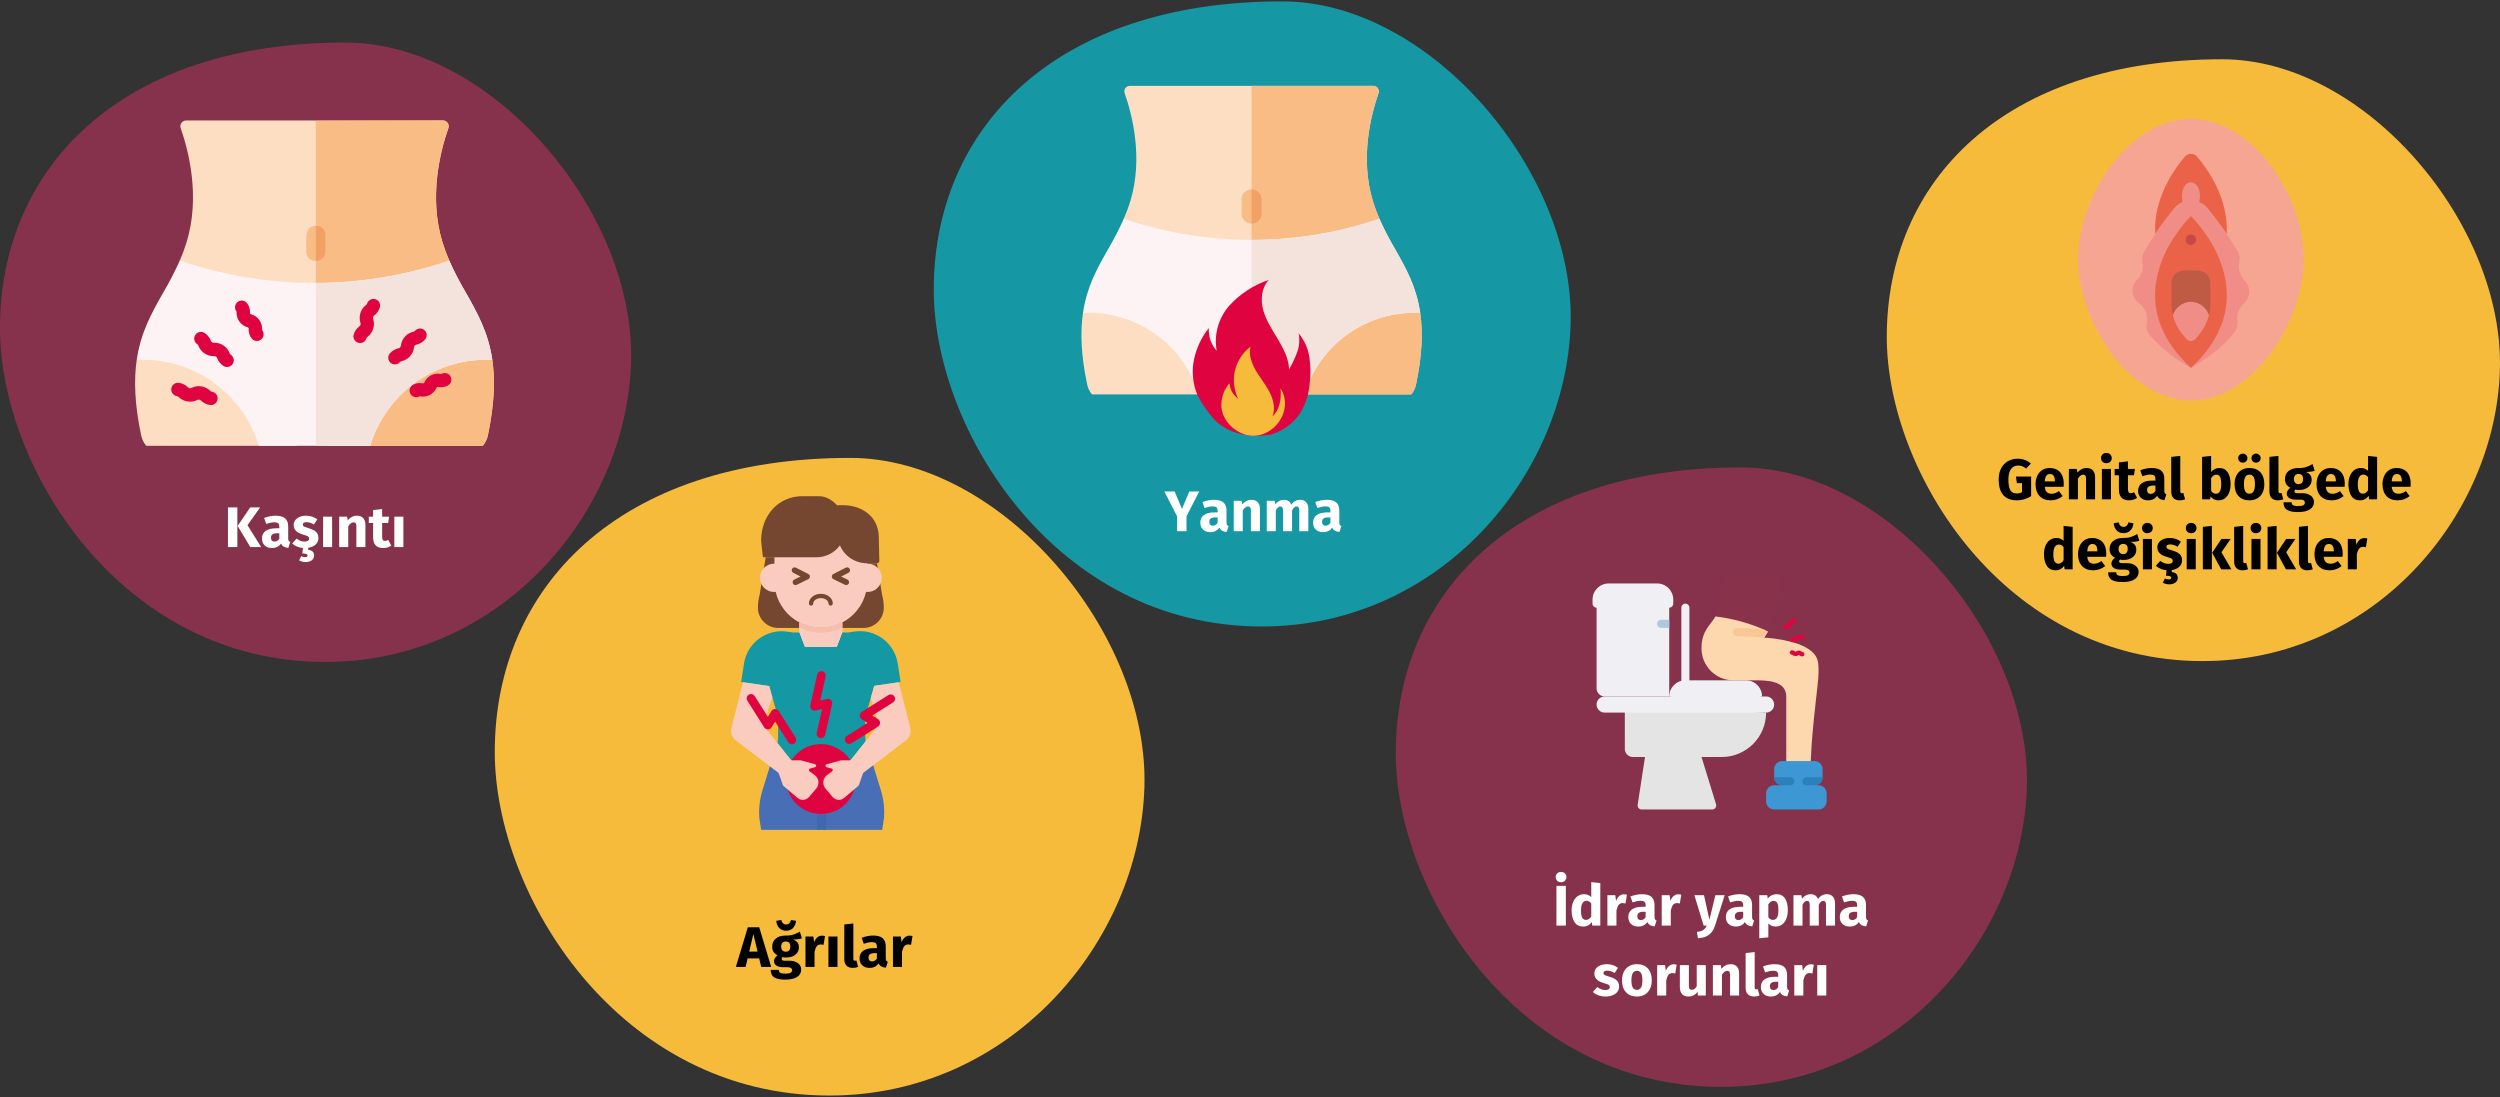 <?xml version="1.0" encoding="UTF-8"?>
<svg xmlns="http://www.w3.org/2000/svg" xmlns:xlink="http://www.w3.org/1999/xlink" width="786px" height="345px" viewBox="0 0 786 345" version="1.1">
  <rect x="0" y="0" width="786" height="345" fill="#333333" stroke="none"/>
  <title>Group 7@2x</title>
  <g id="Page-1" stroke="none" stroke-width="1" fill="none" fill-rule="evenodd">
    <g id="vorlage" transform="translate(-123, -605)">
      <g id="Group-7" transform="translate(123, 605)">
        <g id="Group" transform="translate(0, 13.375)" fill-rule="nonzero">
          <path d="M102.21,194.746 C157.435,194.746 196.853,148.036 198.4,100.769 C199.946,53.502 154.87,0 108.584,0 C37.609,0 0,39.608 0,89.828 C0,133.51 37.904,194.746 102.21,194.746 Z" id="Oval-Copy-4" fill="#87324C"></path>
          <path d="M74.622,158.625 L74.622,146.151 L71.67,146.151 L71.67,158.625 L74.622,158.625 Z M82.11,158.625 L77.808,151.749 L81.786,146.151 L78.672,146.151 L74.712,151.965 L78.69,158.625 L82.11,158.625 Z M85.476,158.931 C86.772,158.931 87.732,158.451 88.356,157.491 C88.56,157.947 88.848,158.28 89.22,158.49 C89.592,158.7 90.072,158.829 90.66,158.877 L90.66,158.877 L91.254,157.023 C91.026,156.939 90.861,156.813 90.759,156.645 C90.657,156.477 90.606,156.213 90.606,155.853 L90.606,155.853 L90.606,152.145 C90.606,151.017 90.288,150.171 89.652,149.607 C89.016,149.043 88.014,148.761 86.646,148.761 C86.106,148.761 85.521,148.821 84.891,148.941 C84.261,149.061 83.646,149.235 83.046,149.463 L83.046,149.463 L83.694,151.335 C84.162,151.179 84.618,151.056 85.062,150.966 C85.506,150.876 85.884,150.831 86.196,150.831 C86.796,150.831 87.216,150.936 87.456,151.146 C87.696,151.356 87.816,151.743 87.816,152.307 L87.816,152.307 L87.816,152.721 L86.844,152.721 C85.392,152.721 84.282,152.997 83.514,153.549 C82.746,154.101 82.362,154.899 82.362,155.943 C82.362,156.831 82.644,157.551 83.208,158.103 C83.772,158.655 84.528,158.931 85.476,158.931 Z M86.304,156.897 C85.956,156.897 85.683,156.792 85.485,156.582 C85.287,156.372 85.188,156.075 85.188,155.691 C85.188,155.211 85.347,154.857 85.665,154.629 C85.983,154.401 86.466,154.287 87.114,154.287 L87.114,154.287 L87.816,154.287 L87.816,155.979 C87.456,156.591 86.952,156.897 86.304,156.897 Z M96.078,163.341 C96.894,163.341 97.545,163.149 98.031,162.765 C98.517,162.381 98.76,161.883 98.76,161.271 C98.76,160.767 98.607,160.362 98.301,160.056 C97.995,159.75 97.524,159.561 96.888,159.489 L96.888,159.489 L96.888,158.859 C97.848,158.715 98.625,158.373 99.219,157.833 C99.813,157.293 100.11,156.609 100.11,155.781 C100.11,154.965 99.867,154.326 99.381,153.864 C98.895,153.402 98.154,153.027 97.158,152.739 C96.582,152.571 96.156,152.427 95.88,152.307 C95.604,152.187 95.421,152.07 95.331,151.956 C95.241,151.842 95.196,151.695 95.196,151.515 C95.196,151.287 95.295,151.11 95.493,150.984 C95.691,150.858 95.976,150.795 96.348,150.795 C97.14,150.795 97.926,151.041 98.706,151.533 L98.706,151.533 L99.75,149.931 C99.294,149.559 98.766,149.271 98.166,149.067 C97.566,148.863 96.924,148.761 96.24,148.761 C95.46,148.761 94.773,148.89 94.179,149.148 C93.585,149.406 93.129,149.754 92.811,150.192 C92.493,150.63 92.334,151.125 92.334,151.677 C92.334,152.409 92.568,153.021 93.036,153.513 C93.504,154.005 94.212,154.389 95.16,154.665 C95.76,154.833 96.198,154.974 96.474,155.088 C96.75,155.202 96.936,155.325 97.032,155.457 C97.128,155.589 97.176,155.769 97.176,155.997 C97.176,156.285 97.053,156.507 96.807,156.663 C96.561,156.819 96.222,156.897 95.79,156.897 C94.902,156.897 94.056,156.585 93.252,155.961 L93.252,155.961 L91.866,157.509 C92.298,157.893 92.802,158.208 93.378,158.454 C93.954,158.7 94.578,158.853 95.25,158.913 L95.25,158.913 L95.052,160.641 C95.628,160.641 96.048,160.689 96.312,160.785 C96.576,160.881 96.708,161.037 96.708,161.253 C96.708,161.613 96.426,161.793 95.862,161.793 C95.502,161.793 95.118,161.691 94.71,161.487 L94.71,161.487 L94.062,162.801 C94.302,162.957 94.596,163.086 94.944,163.188 C95.292,163.29 95.67,163.341 96.078,163.341 Z M104.412,158.625 L104.412,149.067 L101.568,149.067 L101.568,158.625 L104.412,158.625 Z M109.488,158.625 L109.488,152.091 C110.016,151.263 110.568,150.849 111.144,150.849 C111.444,150.849 111.669,150.942 111.819,151.128 C111.969,151.314 112.044,151.647 112.044,152.127 L112.044,152.127 L112.044,158.625 L114.888,158.625 L114.888,151.641 C114.888,150.729 114.654,150.021 114.186,149.517 C113.718,149.013 113.07,148.761 112.242,148.761 C111.654,148.761 111.123,148.881 110.649,149.121 C110.175,149.361 109.734,149.721 109.326,150.201 L109.326,150.201 L109.128,149.067 L106.644,149.067 L106.644,158.625 L109.488,158.625 Z M120.432,158.931 C120.888,158.931 121.347,158.865 121.809,158.733 C122.271,158.601 122.676,158.415 123.024,158.175 L123.024,158.175 L122.07,156.375 C121.71,156.579 121.368,156.681 121.044,156.681 C120.732,156.681 120.504,156.585 120.36,156.393 C120.216,156.201 120.144,155.883 120.144,155.439 L120.144,155.439 L120.144,151.047 L122.034,151.047 L122.34,149.067 L120.144,149.067 L120.144,146.673 L117.3,146.997 L117.3,149.067 L115.95,149.067 L115.95,151.047 L117.3,151.047 L117.3,155.475 C117.3,157.767 118.344,158.919 120.432,158.931 Z M126.822,158.625 L126.822,149.067 L123.978,149.067 L123.978,158.625 L126.822,158.625 Z" id="Kaşıntı" fill="#FFFFFF"></path>
        </g>
        <g id="Group" transform="translate(293.574, 0.429)" fill-rule="nonzero">
          <path d="M103.149,196.535 C158.881,196.535 198.661,149.395 200.221,101.695 C201.782,53.995 156.292,0 109.581,0 C37.955,0 0,39.972 0,90.653 C0,134.736 38.252,196.535 103.149,196.535 Z" id="Oval-Copy-4-2" fill="#1598A4"></path>
          <path d="M79.459,166.571 L79.459,161.891 L83.455,154.097 L80.341,154.097 L78.037,159.587 L75.733,154.097 L72.511,154.097 L76.507,161.909 L76.507,166.571 L79.459,166.571 Z M86.911,166.877 C88.207,166.877 89.167,166.397 89.791,165.437 C89.995,165.893 90.283,166.226 90.655,166.436 C91.027,166.646 91.507,166.775 92.095,166.823 L92.095,166.823 L92.689,164.969 C92.461,164.885 92.296,164.759 92.194,164.591 C92.092,164.423 92.041,164.159 92.041,163.799 L92.041,163.799 L92.041,160.091 C92.041,158.963 91.723,158.117 91.087,157.553 C90.451,156.989 89.449,156.707 88.081,156.707 C87.541,156.707 86.956,156.767 86.326,156.887 C85.696,157.007 85.081,157.181 84.481,157.409 L84.481,157.409 L85.129,159.281 C85.597,159.125 86.053,159.002 86.497,158.912 C86.941,158.822 87.319,158.777 87.631,158.777 C88.231,158.777 88.651,158.882 88.891,159.092 C89.131,159.302 89.251,159.689 89.251,160.253 L89.251,160.253 L89.251,160.667 L88.279,160.667 C86.827,160.667 85.717,160.943 84.949,161.495 C84.181,162.047 83.797,162.845 83.797,163.889 C83.797,164.777 84.079,165.497 84.643,166.049 C85.207,166.601 85.963,166.877 86.911,166.877 Z M87.739,164.843 C87.391,164.843 87.118,164.738 86.92,164.528 C86.722,164.318 86.623,164.021 86.623,163.637 C86.623,163.157 86.782,162.803 87.1,162.575 C87.418,162.347 87.901,162.233 88.549,162.233 L88.549,162.233 L89.251,162.233 L89.251,163.925 C88.891,164.537 88.387,164.843 87.739,164.843 Z M97.153,166.571 L97.153,160.037 C97.681,159.209 98.233,158.795 98.809,158.795 C99.109,158.795 99.334,158.888 99.484,159.074 C99.634,159.26 99.709,159.593 99.709,160.073 L99.709,160.073 L99.709,166.571 L102.553,166.571 L102.553,159.587 C102.553,158.675 102.319,157.967 101.851,157.463 C101.383,156.959 100.735,156.707 99.907,156.707 C99.319,156.707 98.788,156.827 98.314,157.067 C97.84,157.307 97.399,157.667 96.991,158.147 L96.991,158.147 L96.793,157.013 L94.309,157.013 L94.309,166.571 L97.153,166.571 Z M107.539,166.571 L107.539,160.037 C107.755,159.629 107.98,159.32 108.214,159.11 C108.448,158.9 108.709,158.795 108.997,158.795 C109.537,158.795 109.807,159.221 109.807,160.073 L109.807,160.073 L109.807,166.571 L112.651,166.571 L112.651,160.037 C112.867,159.617 113.089,159.305 113.317,159.101 C113.545,158.897 113.809,158.795 114.109,158.795 C114.649,158.795 114.919,159.221 114.919,160.073 L114.919,160.073 L114.919,166.571 L117.763,166.571 L117.763,159.587 C117.763,158.687 117.535,157.982 117.079,157.472 C116.623,156.962 116.017,156.707 115.261,156.707 C114.661,156.707 114.13,156.83 113.668,157.076 C113.206,157.322 112.783,157.703 112.399,158.219 C112.219,157.739 111.934,157.367 111.544,157.103 C111.154,156.839 110.689,156.707 110.149,156.707 C109.573,156.707 109.06,156.824 108.61,157.058 C108.16,157.292 107.749,157.649 107.377,158.129 L107.377,158.129 L107.179,157.013 L104.695,157.013 L104.695,166.571 L107.539,166.571 Z M122.371,166.877 C123.667,166.877 124.627,166.397 125.251,165.437 C125.455,165.893 125.743,166.226 126.115,166.436 C126.487,166.646 126.967,166.775 127.555,166.823 L127.555,166.823 L128.149,164.969 C127.921,164.885 127.756,164.759 127.654,164.591 C127.552,164.423 127.501,164.159 127.501,163.799 L127.501,163.799 L127.501,160.091 C127.501,158.963 127.183,158.117 126.547,157.553 C125.911,156.989 124.909,156.707 123.541,156.707 C123.001,156.707 122.416,156.767 121.786,156.887 C121.156,157.007 120.541,157.181 119.941,157.409 L119.941,157.409 L120.589,159.281 C121.057,159.125 121.513,159.002 121.957,158.912 C122.401,158.822 122.779,158.777 123.091,158.777 C123.691,158.777 124.111,158.882 124.351,159.092 C124.591,159.302 124.711,159.689 124.711,160.253 L124.711,160.253 L124.711,160.667 L123.739,160.667 C122.287,160.667 121.177,160.943 120.409,161.495 C119.641,162.047 119.257,162.845 119.257,163.889 C119.257,164.777 119.539,165.497 120.103,166.049 C120.667,166.601 121.423,166.877 122.371,166.877 Z M123.199,164.843 C122.851,164.843 122.578,164.738 122.38,164.528 C122.182,164.318 122.083,164.021 122.083,163.637 C122.083,163.157 122.242,162.803 122.56,162.575 C122.878,162.347 123.361,162.233 124.009,162.233 L124.009,162.233 L124.711,162.233 L124.711,163.925 C124.351,164.537 123.847,164.843 123.199,164.843 Z" id="Yanma" fill="#FFFFFF"></path>
        </g>
        <g id="Group" transform="translate(593.204, 18.636)" fill-rule="nonzero">
          <path d="M99.304,189.208 C152.958,189.208 191.255,143.826 192.758,97.903 C194.261,51.981 150.466,0 105.496,0 C36.54,0 0,38.482 0,87.273 C0,129.713 36.826,189.208 99.304,189.208 Z" id="Oval-Copy-4-3" fill="#F7BB3C"></path>
          <path d="M40.903,138.67 C41.683,138.67 42.463,138.556 43.243,138.328 C44.023,138.1 44.737,137.776 45.385,137.356 L45.385,137.356 L45.385,131.182 L40.615,131.182 L40.903,133.27 L42.523,133.27 L42.523,136.096 C42.019,136.372 41.455,136.51 40.831,136.51 C39.943,136.51 39.289,136.177 38.869,135.511 C38.449,134.845 38.239,133.714 38.239,132.118 C38.239,130.642 38.515,129.541 39.067,128.815 C39.619,128.089 40.357,127.726 41.281,127.726 C41.773,127.726 42.208,127.801 42.586,127.951 C42.964,128.101 43.375,128.344 43.819,128.68 L43.819,128.68 L45.313,127.114 C44.149,126.094 42.763,125.584 41.155,125.584 C40.027,125.584 39.01,125.839 38.104,126.349 C37.198,126.859 36.484,127.606 35.962,128.59 C35.44,129.574 35.179,130.75 35.179,132.118 C35.179,134.266 35.659,135.895 36.619,137.005 C37.579,138.115 39.007,138.67 40.903,138.67 Z M51.577,138.67 C52.945,138.67 54.187,138.226 55.303,137.338 L55.303,137.338 L54.133,135.754 C53.713,136.042 53.323,136.255 52.963,136.393 C52.603,136.531 52.231,136.6 51.847,136.6 C51.211,136.6 50.713,136.438 50.353,136.114 C49.993,135.79 49.765,135.226 49.669,134.422 L49.669,134.422 L55.591,134.422 C55.627,134.134 55.645,133.792 55.645,133.396 C55.645,131.86 55.255,130.66 54.475,129.796 C53.695,128.932 52.615,128.5 51.235,128.5 C50.299,128.5 49.495,128.725 48.823,129.175 C48.151,129.625 47.641,130.237 47.293,131.011 C46.945,131.785 46.771,132.658 46.771,133.63 C46.771,135.166 47.185,136.39 48.013,137.302 C48.841,138.214 50.029,138.67 51.577,138.67 Z M52.855,132.712 L49.669,132.712 C49.729,131.884 49.894,131.29 50.164,130.93 C50.434,130.57 50.815,130.39 51.307,130.39 C52.315,130.39 52.831,131.122 52.855,132.586 L52.855,132.586 L52.855,132.712 Z M60.091,138.364 L60.091,131.83 C60.619,131.002 61.171,130.588 61.747,130.588 C62.047,130.588 62.272,130.681 62.422,130.867 C62.572,131.053 62.647,131.386 62.647,131.866 L62.647,131.866 L62.647,138.364 L65.491,138.364 L65.491,131.38 C65.491,130.468 65.257,129.76 64.789,129.256 C64.321,128.752 63.673,128.5 62.845,128.5 C62.257,128.5 61.726,128.62 61.252,128.86 C60.778,129.1 60.337,129.46 59.929,129.94 L59.929,129.94 L59.731,128.806 L57.247,128.806 L57.247,138.364 L60.091,138.364 Z M69.037,127.006 C69.529,127.006 69.934,126.853 70.252,126.547 C70.57,126.241 70.729,125.854 70.729,125.386 C70.729,124.918 70.57,124.531 70.252,124.225 C69.934,123.919 69.529,123.766 69.037,123.766 C68.545,123.766 68.143,123.919 67.831,124.225 C67.519,124.531 67.363,124.918 67.363,125.386 C67.363,125.854 67.519,126.241 67.831,126.547 C68.143,126.853 68.545,127.006 69.037,127.006 Z M70.477,138.364 L70.477,128.806 L67.633,128.806 L67.633,138.364 L70.477,138.364 Z M76.111,138.67 C76.567,138.67 77.026,138.604 77.488,138.472 C77.95,138.34 78.355,138.154 78.703,137.914 L78.703,137.914 L77.749,136.114 C77.389,136.318 77.047,136.42 76.723,136.42 C76.411,136.42 76.183,136.324 76.039,136.132 C75.895,135.94 75.823,135.622 75.823,135.178 L75.823,135.178 L75.823,130.786 L77.713,130.786 L78.019,128.806 L75.823,128.806 L75.823,126.412 L72.979,126.736 L72.979,128.806 L71.629,128.806 L71.629,130.786 L72.979,130.786 L72.979,135.214 C72.979,137.506 74.023,138.658 76.111,138.67 Z M82.123,138.67 C83.419,138.67 84.379,138.19 85.003,137.23 C85.207,137.686 85.495,138.019 85.867,138.229 C86.239,138.439 86.719,138.568 87.307,138.616 L87.307,138.616 L87.901,136.762 C87.673,136.678 87.508,136.552 87.406,136.384 C87.304,136.216 87.253,135.952 87.253,135.592 L87.253,135.592 L87.253,131.884 C87.253,130.756 86.935,129.91 86.299,129.346 C85.663,128.782 84.661,128.5 83.293,128.5 C82.753,128.5 82.168,128.56 81.538,128.68 C80.908,128.8 80.293,128.974 79.693,129.202 L79.693,129.202 L80.341,131.074 C80.809,130.918 81.265,130.795 81.709,130.705 C82.153,130.615 82.531,130.57 82.843,130.57 C83.443,130.57 83.863,130.675 84.103,130.885 C84.343,131.095 84.463,131.482 84.463,132.046 L84.463,132.046 L84.463,132.46 L83.491,132.46 C82.039,132.46 80.929,132.736 80.161,133.288 C79.393,133.84 79.009,134.638 79.009,135.682 C79.009,136.57 79.291,137.29 79.855,137.842 C80.419,138.394 81.175,138.67 82.123,138.67 Z M82.951,136.636 C82.603,136.636 82.33,136.531 82.132,136.321 C81.934,136.111 81.835,135.814 81.835,135.43 C81.835,134.95 81.994,134.596 82.312,134.368 C82.63,134.14 83.113,134.026 83.761,134.026 L83.761,134.026 L84.463,134.026 L84.463,135.718 C84.103,136.33 83.599,136.636 82.951,136.636 Z M92.059,138.67 C92.695,138.67 93.271,138.562 93.787,138.346 L93.787,138.346 L93.229,136.33 C93.085,136.39 92.929,136.42 92.761,136.42 C92.437,136.42 92.275,136.222 92.275,135.826 L92.275,135.826 L92.275,124.702 L89.431,125.008 L89.431,135.934 C89.431,136.81 89.662,137.485 90.124,137.959 C90.586,138.433 91.231,138.67 92.059,138.67 Z M104.299,138.67 C105.079,138.67 105.754,138.454 106.324,138.022 C106.894,137.59 107.332,136.99 107.638,136.222 C107.944,135.454 108.097,134.578 108.097,133.594 C108.097,131.986 107.791,130.735 107.179,129.841 C106.567,128.947 105.691,128.5 104.551,128.5 C104.023,128.5 103.534,128.614 103.084,128.842 C102.634,129.07 102.265,129.382 101.977,129.778 L101.977,129.778 L101.977,124.702 L99.133,125.008 L99.133,138.364 L101.653,138.364 L101.797,137.446 C102.097,137.83 102.46,138.13 102.886,138.346 C103.312,138.562 103.783,138.67 104.299,138.67 Z M103.471,136.6 C103.171,136.6 102.892,136.519 102.634,136.357 C102.376,136.195 102.157,135.97 101.977,135.682 L101.977,135.682 L101.977,131.704 C102.421,130.96 102.961,130.588 103.597,130.588 C104.101,130.588 104.485,130.804 104.749,131.236 C105.013,131.668 105.145,132.454 105.145,133.594 C105.145,135.598 104.587,136.6 103.471,136.6 Z M111.931,126.826 C112.339,126.826 112.684,126.688 112.966,126.412 C113.248,126.136 113.389,125.8 113.389,125.404 C113.389,125.008 113.248,124.672 112.966,124.396 C112.684,124.12 112.339,123.982 111.931,123.982 C111.523,123.982 111.178,124.12 110.896,124.396 C110.614,124.672 110.473,125.008 110.473,125.404 C110.473,125.8 110.614,126.136 110.896,126.412 C111.178,126.688 111.523,126.826 111.931,126.826 Z M116.089,126.826 C116.509,126.826 116.857,126.688 117.133,126.412 C117.409,126.136 117.547,125.8 117.547,125.404 C117.547,125.008 117.409,124.672 117.133,124.396 C116.857,124.12 116.509,123.982 116.089,123.982 C115.693,123.982 115.354,124.12 115.072,124.396 C114.79,124.672 114.649,125.008 114.649,125.404 C114.649,125.8 114.79,126.136 115.072,126.412 C115.354,126.688 115.693,126.826 116.089,126.826 Z M114.019,138.67 C114.979,138.67 115.81,138.46 116.512,138.04 C117.214,137.62 117.754,137.029 118.132,136.267 C118.51,135.505 118.699,134.614 118.699,133.594 C118.699,131.986 118.285,130.735 117.457,129.841 C116.629,128.947 115.483,128.5 114.019,128.5 C113.059,128.5 112.228,128.71 111.526,129.13 C110.824,129.55 110.284,130.141 109.906,130.903 C109.528,131.665 109.339,132.556 109.339,133.576 C109.339,135.184 109.756,136.435 110.59,137.329 C111.424,138.223 112.567,138.67 114.019,138.67 Z M114.019,136.582 C113.431,136.582 112.996,136.342 112.714,135.862 C112.432,135.382 112.291,134.62 112.291,133.576 C112.291,132.556 112.435,131.803 112.723,131.317 C113.011,130.831 113.443,130.588 114.019,130.588 C114.607,130.588 115.042,130.828 115.324,131.308 C115.606,131.788 115.747,132.55 115.747,133.594 C115.747,134.614 115.603,135.367 115.315,135.853 C115.027,136.339 114.595,136.582 114.019,136.582 Z M122.929,138.67 C123.565,138.67 124.141,138.562 124.657,138.346 L124.657,138.346 L124.099,136.33 C123.955,136.39 123.799,136.42 123.631,136.42 C123.307,136.42 123.145,136.222 123.145,135.826 L123.145,135.826 L123.145,124.702 L120.301,125.008 L120.301,135.934 C120.301,136.81 120.532,137.485 120.994,137.959 C121.456,138.433 122.101,138.67 122.929,138.67 Z M129.301,142.36 C130.921,142.36 132.16,142.081 133.018,141.523 C133.876,140.965 134.305,140.188 134.305,139.192 C134.305,138.664 134.155,138.19 133.855,137.77 C133.555,137.35 133.129,137.02 132.577,136.78 C132.025,136.54 131.383,136.42 130.651,136.42 L130.651,136.42 L129.211,136.42 C128.791,136.42 128.512,136.369 128.374,136.267 C128.236,136.165 128.167,136.024 128.167,135.844 C128.167,135.736 128.194,135.631 128.248,135.529 C128.302,135.427 128.377,135.352 128.473,135.304 C128.821,135.376 129.187,135.412 129.571,135.412 C130.387,135.412 131.098,135.274 131.704,134.998 C132.31,134.722 132.775,134.341 133.099,133.855 C133.423,133.369 133.585,132.82 133.585,132.208 C133.585,131.596 133.441,131.098 133.153,130.714 C132.865,130.33 132.409,130.006 131.785,129.742 C132.997,129.742 133.915,129.616 134.539,129.364 L134.539,129.364 L133.873,127.258 C133.165,127.678 132.478,127.996 131.812,128.212 C131.146,128.428 130.333,128.524 129.373,128.5 C128.113,128.5 127.099,128.815 126.331,129.445 C125.563,130.075 125.179,130.924 125.179,131.992 C125.179,132.616 125.314,133.147 125.584,133.585 C125.854,134.023 126.289,134.404 126.889,134.728 C126.541,134.944 126.265,135.217 126.061,135.547 C125.857,135.877 125.755,136.216 125.755,136.564 C125.755,137.116 125.998,137.569 126.484,137.923 C126.97,138.277 127.705,138.454 128.689,138.454 L128.689,138.454 L130.075,138.454 C130.531,138.454 130.873,138.538 131.101,138.706 C131.329,138.874 131.443,139.102 131.443,139.39 C131.443,139.738 131.293,140.005 130.993,140.191 C130.693,140.377 130.153,140.47 129.373,140.47 C128.809,140.47 128.377,140.428 128.077,140.344 C127.777,140.26 127.57,140.134 127.456,139.966 C127.342,139.798 127.285,139.57 127.285,139.282 L127.285,139.282 L124.729,139.282 C124.729,139.954 124.864,140.512 125.134,140.956 C125.404,141.4 125.875,141.745 126.547,141.991 C127.219,142.237 128.137,142.36 129.301,142.36 Z M129.445,133.576 C129.001,133.576 128.65,133.435 128.392,133.153 C128.134,132.871 128.005,132.472 128.005,131.956 C128.005,131.464 128.134,131.077 128.392,130.795 C128.65,130.513 129.001,130.372 129.445,130.372 C130.405,130.372 130.885,130.888 130.885,131.92 C130.885,132.472 130.762,132.886 130.516,133.162 C130.27,133.438 129.913,133.576 129.445,133.576 Z M139.921,138.67 C141.289,138.67 142.531,138.226 143.647,137.338 L143.647,137.338 L142.477,135.754 C142.057,136.042 141.667,136.255 141.307,136.393 C140.947,136.531 140.575,136.6 140.191,136.6 C139.555,136.6 139.057,136.438 138.697,136.114 C138.337,135.79 138.109,135.226 138.013,134.422 L138.013,134.422 L143.935,134.422 C143.971,134.134 143.989,133.792 143.989,133.396 C143.989,131.86 143.599,130.66 142.819,129.796 C142.039,128.932 140.959,128.5 139.579,128.5 C138.643,128.5 137.839,128.725 137.167,129.175 C136.495,129.625 135.985,130.237 135.637,131.011 C135.289,131.785 135.115,132.658 135.115,133.63 C135.115,135.166 135.529,136.39 136.357,137.302 C137.185,138.214 138.373,138.67 139.921,138.67 Z M141.199,132.712 L138.013,132.712 C138.073,131.884 138.238,131.29 138.508,130.93 C138.778,130.57 139.159,130.39 139.651,130.39 C140.659,130.39 141.175,131.122 141.199,132.586 L141.199,132.586 L141.199,132.712 Z M148.777,138.67 C149.917,138.67 150.823,138.196 151.495,137.248 L151.495,137.248 L151.639,138.364 L154.159,138.364 L154.159,125.008 L151.315,124.702 L151.315,129.4 C150.715,128.8 149.959,128.5 149.047,128.5 C148.279,128.5 147.598,128.716 147.004,129.148 C146.41,129.58 145.951,130.18 145.627,130.948 C145.303,131.716 145.141,132.586 145.141,133.558 C145.141,135.142 145.45,136.39 146.068,137.302 C146.686,138.214 147.589,138.67 148.777,138.67 Z M149.659,136.582 C149.155,136.582 148.768,136.36 148.498,135.916 C148.228,135.472 148.093,134.692 148.093,133.576 C148.093,132.556 148.249,131.8 148.561,131.308 C148.873,130.816 149.293,130.57 149.821,130.57 C150.121,130.57 150.388,130.636 150.622,130.768 C150.856,130.9 151.087,131.104 151.315,131.38 L151.315,131.38 L151.315,135.502 C150.871,136.222 150.319,136.582 149.659,136.582 Z M160.657,138.67 C162.025,138.67 163.267,138.226 164.383,137.338 L164.383,137.338 L163.213,135.754 C162.793,136.042 162.403,136.255 162.043,136.393 C161.683,136.531 161.311,136.6 160.927,136.6 C160.291,136.6 159.793,136.438 159.433,136.114 C159.073,135.79 158.845,135.226 158.749,134.422 L158.749,134.422 L164.671,134.422 C164.707,134.134 164.725,133.792 164.725,133.396 C164.725,131.86 164.335,130.66 163.555,129.796 C162.775,128.932 161.695,128.5 160.315,128.5 C159.379,128.5 158.575,128.725 157.903,129.175 C157.231,129.625 156.721,130.237 156.373,131.011 C156.025,131.785 155.851,132.658 155.851,133.63 C155.851,135.166 156.265,136.39 157.093,137.302 C157.921,138.214 159.109,138.67 160.657,138.67 Z M161.935,132.712 L158.749,132.712 C158.809,131.884 158.974,131.29 159.244,130.93 C159.514,130.57 159.895,130.39 160.387,130.39 C161.395,130.39 161.911,131.122 161.935,132.586 L161.935,132.586 L161.935,132.712 Z M53.053,160.67 C54.193,160.67 55.099,160.196 55.771,159.248 L55.771,159.248 L55.915,160.364 L58.435,160.364 L58.435,147.008 L55.591,146.702 L55.591,151.4 C54.991,150.8 54.235,150.5 53.323,150.5 C52.555,150.5 51.874,150.716 51.28,151.148 C50.686,151.58 50.227,152.18 49.903,152.948 C49.579,153.716 49.417,154.586 49.417,155.558 C49.417,157.142 49.726,158.39 50.344,159.302 C50.962,160.214 51.865,160.67 53.053,160.67 Z M53.935,158.582 C53.431,158.582 53.044,158.36 52.774,157.916 C52.504,157.472 52.369,156.692 52.369,155.576 C52.369,154.556 52.525,153.8 52.837,153.308 C53.149,152.816 53.569,152.57 54.097,152.57 C54.397,152.57 54.664,152.636 54.898,152.768 C55.132,152.9 55.363,153.104 55.591,153.38 L55.591,153.38 L55.591,157.502 C55.147,158.222 54.595,158.582 53.935,158.582 Z M64.933,160.67 C66.301,160.67 67.543,160.226 68.659,159.338 L68.659,159.338 L67.489,157.754 C67.069,158.042 66.679,158.255 66.319,158.393 C65.959,158.531 65.587,158.6 65.203,158.6 C64.567,158.6 64.069,158.438 63.709,158.114 C63.349,157.79 63.121,157.226 63.025,156.422 L63.025,156.422 L68.947,156.422 C68.983,156.134 69.001,155.792 69.001,155.396 C69.001,153.86 68.611,152.66 67.831,151.796 C67.051,150.932 65.971,150.5 64.591,150.5 C63.655,150.5 62.851,150.725 62.179,151.175 C61.507,151.625 60.997,152.237 60.649,153.011 C60.301,153.785 60.127,154.658 60.127,155.63 C60.127,157.166 60.541,158.39 61.369,159.302 C62.197,160.214 63.385,160.67 64.933,160.67 Z M66.211,154.712 L63.025,154.712 C63.085,153.884 63.25,153.29 63.52,152.93 C63.79,152.57 64.171,152.39 64.663,152.39 C65.671,152.39 66.187,153.122 66.211,154.586 L66.211,154.586 L66.211,154.712 Z M74.437,148.988 C75.349,148.988 76.078,148.694 76.624,148.106 C77.17,147.518 77.479,146.774 77.551,145.874 L77.551,145.874 L75.985,145.604 C75.733,146.54 75.217,147.008 74.437,147.008 C73.645,147.008 73.135,146.54 72.907,145.604 L72.907,145.604 L71.341,145.874 C71.413,146.786 71.719,147.533 72.259,148.115 C72.799,148.697 73.525,148.988 74.437,148.988 Z M74.167,164.36 C75.787,164.36 77.026,164.081 77.884,163.523 C78.742,162.965 79.171,162.188 79.171,161.192 C79.171,160.664 79.021,160.19 78.721,159.77 C78.421,159.35 77.995,159.02 77.443,158.78 C76.891,158.54 76.249,158.42 75.517,158.42 L75.517,158.42 L74.077,158.42 C73.657,158.42 73.378,158.369 73.24,158.267 C73.102,158.165 73.033,158.024 73.033,157.844 C73.033,157.736 73.06,157.631 73.114,157.529 C73.168,157.427 73.243,157.352 73.339,157.304 C73.687,157.376 74.053,157.412 74.437,157.412 C75.253,157.412 75.964,157.274 76.57,156.998 C77.176,156.722 77.641,156.341 77.965,155.855 C78.289,155.369 78.451,154.82 78.451,154.208 C78.451,153.596 78.307,153.098 78.019,152.714 C77.731,152.33 77.275,152.006 76.651,151.742 C77.863,151.742 78.781,151.616 79.405,151.364 L79.405,151.364 L78.739,149.258 C78.031,149.678 77.344,149.996 76.678,150.212 C76.012,150.428 75.199,150.524 74.239,150.5 C72.979,150.5 71.965,150.815 71.197,151.445 C70.429,152.075 70.045,152.924 70.045,153.992 C70.045,154.616 70.18,155.147 70.45,155.585 C70.72,156.023 71.155,156.404 71.755,156.728 C71.407,156.944 71.131,157.217 70.927,157.547 C70.723,157.877 70.621,158.216 70.621,158.564 C70.621,159.116 70.864,159.569 71.35,159.923 C71.836,160.277 72.571,160.454 73.555,160.454 L73.555,160.454 L74.941,160.454 C75.397,160.454 75.739,160.538 75.967,160.706 C76.195,160.874 76.309,161.102 76.309,161.39 C76.309,161.738 76.159,162.005 75.859,162.191 C75.559,162.377 75.019,162.47 74.239,162.47 C73.675,162.47 73.243,162.428 72.943,162.344 C72.643,162.26 72.436,162.134 72.322,161.966 C72.208,161.798 72.151,161.57 72.151,161.282 L72.151,161.282 L69.595,161.282 C69.595,161.954 69.73,162.512 70,162.956 C70.27,163.4 70.741,163.745 71.413,163.991 C72.085,164.237 73.003,164.36 74.167,164.36 Z M74.311,155.576 C73.867,155.576 73.516,155.435 73.258,155.153 C73,154.871 72.871,154.472 72.871,153.956 C72.871,153.464 73,153.077 73.258,152.795 C73.516,152.513 73.867,152.372 74.311,152.372 C75.271,152.372 75.751,152.888 75.751,153.92 C75.751,154.472 75.628,154.886 75.382,155.162 C75.136,155.438 74.779,155.576 74.311,155.576 Z M81.925,149.006 C82.417,149.006 82.822,148.853 83.14,148.547 C83.458,148.241 83.617,147.854 83.617,147.386 C83.617,146.918 83.458,146.531 83.14,146.225 C82.822,145.919 82.417,145.766 81.925,145.766 C81.433,145.766 81.031,145.919 80.719,146.225 C80.407,146.531 80.251,146.918 80.251,147.386 C80.251,147.854 80.407,148.241 80.719,148.547 C81.031,148.853 81.433,149.006 81.925,149.006 Z M83.365,160.364 L83.365,150.806 L80.521,150.806 L80.521,160.364 L83.365,160.364 Z M88.801,165.08 C89.617,165.08 90.268,164.888 90.754,164.504 C91.24,164.12 91.483,163.622 91.483,163.01 C91.483,162.506 91.33,162.101 91.024,161.795 C90.718,161.489 90.247,161.3 89.611,161.228 L89.611,161.228 L89.611,160.598 C90.571,160.454 91.348,160.112 91.942,159.572 C92.536,159.032 92.833,158.348 92.833,157.52 C92.833,156.704 92.59,156.065 92.104,155.603 C91.618,155.141 90.877,154.766 89.881,154.478 C89.305,154.31 88.879,154.166 88.603,154.046 C88.327,153.926 88.144,153.809 88.054,153.695 C87.964,153.581 87.919,153.434 87.919,153.254 C87.919,153.026 88.018,152.849 88.216,152.723 C88.414,152.597 88.699,152.534 89.071,152.534 C89.863,152.534 90.649,152.78 91.429,153.272 L91.429,153.272 L92.473,151.67 C92.017,151.298 91.489,151.01 90.889,150.806 C90.289,150.602 89.647,150.5 88.963,150.5 C88.183,150.5 87.496,150.629 86.902,150.887 C86.308,151.145 85.852,151.493 85.534,151.931 C85.216,152.369 85.057,152.864 85.057,153.416 C85.057,154.148 85.291,154.76 85.759,155.252 C86.227,155.744 86.935,156.128 87.883,156.404 C88.483,156.572 88.921,156.713 89.197,156.827 C89.473,156.941 89.659,157.064 89.755,157.196 C89.851,157.328 89.899,157.508 89.899,157.736 C89.899,158.024 89.776,158.246 89.53,158.402 C89.284,158.558 88.945,158.636 88.513,158.636 C87.625,158.636 86.779,158.324 85.975,157.7 L85.975,157.7 L84.589,159.248 C85.021,159.632 85.525,159.947 86.101,160.193 C86.677,160.439 87.301,160.592 87.973,160.652 L87.973,160.652 L87.775,162.38 C88.351,162.38 88.771,162.428 89.035,162.524 C89.299,162.62 89.431,162.776 89.431,162.992 C89.431,163.352 89.149,163.532 88.585,163.532 C88.225,163.532 87.841,163.43 87.433,163.226 L87.433,163.226 L86.785,164.54 C87.025,164.696 87.319,164.825 87.667,164.927 C88.015,165.029 88.393,165.08 88.801,165.08 Z M95.695,149.006 C96.187,149.006 96.592,148.853 96.91,148.547 C97.228,148.241 97.387,147.854 97.387,147.386 C97.387,146.918 97.228,146.531 96.91,146.225 C96.592,145.919 96.187,145.766 95.695,145.766 C95.203,145.766 94.801,145.919 94.489,146.225 C94.177,146.531 94.021,146.918 94.021,147.386 C94.021,147.854 94.177,148.241 94.489,148.547 C94.801,148.853 95.203,149.006 95.695,149.006 Z M97.135,160.364 L97.135,150.806 L94.291,150.806 L94.291,160.364 L97.135,160.364 Z M102.211,160.364 L102.211,146.702 L99.367,147.008 L99.367,160.364 L102.211,160.364 Z M108.349,160.364 L105.217,155 L108.115,150.806 L105.217,150.806 L102.301,155.144 L105.145,160.364 L108.349,160.364 Z M111.841,160.67 C112.477,160.67 113.053,160.562 113.569,160.346 L113.569,160.346 L113.011,158.33 C112.867,158.39 112.711,158.42 112.543,158.42 C112.219,158.42 112.057,158.222 112.057,157.826 L112.057,157.826 L112.057,146.702 L109.213,147.008 L109.213,157.934 C109.213,158.81 109.444,159.485 109.906,159.959 C110.368,160.433 111.013,160.67 111.841,160.67 Z M116.053,149.006 C116.545,149.006 116.95,148.853 117.268,148.547 C117.586,148.241 117.745,147.854 117.745,147.386 C117.745,146.918 117.586,146.531 117.268,146.225 C116.95,145.919 116.545,145.766 116.053,145.766 C115.561,145.766 115.159,145.919 114.847,146.225 C114.535,146.531 114.379,146.918 114.379,147.386 C114.379,147.854 114.535,148.241 114.847,148.547 C115.159,148.853 115.561,149.006 116.053,149.006 Z M117.493,160.364 L117.493,150.806 L114.649,150.806 L114.649,160.364 L117.493,160.364 Z M122.569,160.364 L122.569,146.702 L119.725,147.008 L119.725,160.364 L122.569,160.364 Z M128.707,160.364 L125.575,155 L128.473,150.806 L125.575,150.806 L122.659,155.144 L125.503,160.364 L128.707,160.364 Z M132.199,160.67 C132.835,160.67 133.411,160.562 133.927,160.346 L133.927,160.346 L133.369,158.33 C133.225,158.39 133.069,158.42 132.901,158.42 C132.577,158.42 132.415,158.222 132.415,157.826 L132.415,157.826 L132.415,146.702 L129.571,147.008 L129.571,157.934 C129.571,158.81 129.802,159.485 130.264,159.959 C130.726,160.433 131.371,160.67 132.199,160.67 Z M139.273,160.67 C140.641,160.67 141.883,160.226 142.999,159.338 L142.999,159.338 L141.829,157.754 C141.409,158.042 141.019,158.255 140.659,158.393 C140.299,158.531 139.927,158.6 139.543,158.6 C138.907,158.6 138.409,158.438 138.049,158.114 C137.689,157.79 137.461,157.226 137.365,156.422 L137.365,156.422 L143.287,156.422 C143.323,156.134 143.341,155.792 143.341,155.396 C143.341,153.86 142.951,152.66 142.171,151.796 C141.391,150.932 140.311,150.5 138.931,150.5 C137.995,150.5 137.191,150.725 136.519,151.175 C135.847,151.625 135.337,152.237 134.989,153.011 C134.641,153.785 134.467,154.658 134.467,155.63 C134.467,157.166 134.881,158.39 135.709,159.302 C136.537,160.214 137.725,160.67 139.273,160.67 Z M140.551,154.712 L137.365,154.712 C137.425,153.884 137.59,153.29 137.86,152.93 C138.13,152.57 138.511,152.39 139.003,152.39 C140.011,152.39 140.527,153.122 140.551,154.586 L140.551,154.586 L140.551,154.712 Z M147.787,160.364 L147.787,155.63 C147.955,154.85 148.186,154.265 148.48,153.875 C148.774,153.485 149.203,153.29 149.767,153.29 C149.983,153.29 150.271,153.332 150.631,153.416 L150.631,153.416 L151.081,150.662 C150.793,150.578 150.475,150.536 150.127,150.536 C149.575,150.536 149.08,150.725 148.642,151.103 C148.204,151.481 147.877,152 147.661,152.66 L147.661,152.66 L147.427,150.806 L144.943,150.806 L144.943,160.364 L147.787,160.364 Z" id="Genitalbölgededeğişiklikler" fill="#000000"></path>
        </g>
        <g id="Group" transform="translate(155.557, 143.964)" fill-rule="nonzero">
          <path d="M105.218,200.478 C162.068,200.478 202.646,152.392 204.238,103.734 C205.831,55.077 159.427,0 111.779,0 C38.716,0 0,40.774 0,92.471 C0,137.439 39.019,200.478 105.218,200.478 Z" id="Oval-Copy-4-4" fill="#F7BB3C"></path>
          <path d="M78.858,160.036 L79.488,157.354 L83.124,157.354 L83.772,160.036 L86.904,160.036 L83.142,147.562 L79.56,147.562 L75.798,160.036 L78.858,160.036 Z M82.62,155.212 L79.992,155.212 L81.306,149.704 L82.62,155.212 Z M91.602,148.66 C92.514,148.66 93.243,148.366 93.789,147.778 C94.335,147.19 94.644,146.446 94.716,145.546 L94.716,145.546 L93.15,145.276 C92.898,146.212 92.382,146.68 91.602,146.68 C90.81,146.68 90.3,146.212 90.072,145.276 L90.072,145.276 L88.506,145.546 C88.578,146.458 88.884,147.205 89.424,147.787 C89.964,148.369 90.69,148.66 91.602,148.66 Z M91.332,164.032 C92.952,164.032 94.191,163.753 95.049,163.195 C95.907,162.637 96.336,161.86 96.336,160.864 C96.336,160.336 96.186,159.862 95.886,159.442 C95.586,159.022 95.16,158.692 94.608,158.452 C94.056,158.212 93.414,158.092 92.682,158.092 L92.682,158.092 L91.242,158.092 C90.822,158.092 90.543,158.041 90.405,157.939 C90.267,157.837 90.198,157.696 90.198,157.516 C90.198,157.408 90.225,157.303 90.279,157.201 C90.333,157.099 90.408,157.024 90.504,156.976 C90.852,157.048 91.218,157.084 91.602,157.084 C92.418,157.084 93.129,156.946 93.735,156.67 C94.341,156.394 94.806,156.013 95.13,155.527 C95.454,155.041 95.616,154.492 95.616,153.88 C95.616,153.268 95.472,152.77 95.184,152.386 C94.896,152.002 94.44,151.678 93.816,151.414 C95.028,151.414 95.946,151.288 96.57,151.036 L96.57,151.036 L95.904,148.93 C95.196,149.35 94.509,149.668 93.843,149.884 C93.177,150.1 92.364,150.196 91.404,150.172 C90.144,150.172 89.13,150.487 88.362,151.117 C87.594,151.747 87.21,152.596 87.21,153.664 C87.21,154.288 87.345,154.819 87.615,155.257 C87.885,155.695 88.32,156.076 88.92,156.4 C88.572,156.616 88.296,156.889 88.092,157.219 C87.888,157.549 87.786,157.888 87.786,158.236 C87.786,158.788 88.029,159.241 88.515,159.595 C89.001,159.949 89.736,160.126 90.72,160.126 L90.72,160.126 L92.106,160.126 C92.562,160.126 92.904,160.21 93.132,160.378 C93.36,160.546 93.474,160.774 93.474,161.062 C93.474,161.41 93.324,161.677 93.024,161.863 C92.724,162.049 92.184,162.142 91.404,162.142 C90.84,162.142 90.408,162.1 90.108,162.016 C89.808,161.932 89.601,161.806 89.487,161.638 C89.373,161.47 89.316,161.242 89.316,160.954 L89.316,160.954 L86.76,160.954 C86.76,161.626 86.895,162.184 87.165,162.628 C87.435,163.072 87.906,163.417 88.578,163.663 C89.25,163.909 90.168,164.032 91.332,164.032 Z M91.476,155.248 C91.032,155.248 90.681,155.107 90.423,154.825 C90.165,154.543 90.036,154.144 90.036,153.628 C90.036,153.136 90.165,152.749 90.423,152.467 C90.681,152.185 91.032,152.044 91.476,152.044 C92.436,152.044 92.916,152.56 92.916,153.592 C92.916,154.144 92.793,154.558 92.547,154.834 C92.301,155.11 91.944,155.248 91.476,155.248 Z M100.53,160.036 L100.53,155.302 C100.698,154.522 100.929,153.937 101.223,153.547 C101.517,153.157 101.946,152.962 102.51,152.962 C102.726,152.962 103.014,153.004 103.374,153.088 L103.374,153.088 L103.824,150.334 C103.536,150.25 103.218,150.208 102.87,150.208 C102.318,150.208 101.823,150.397 101.385,150.775 C100.947,151.153 100.62,151.672 100.404,152.332 L100.404,152.332 L100.17,150.478 L97.686,150.478 L97.686,160.036 L100.53,160.036 Z M107.748,160.036 L107.748,150.478 L104.904,150.478 L104.904,160.036 L107.748,160.036 Z M112.518,160.342 C113.154,160.342 113.73,160.234 114.246,160.018 L114.246,160.018 L113.688,158.002 C113.544,158.062 113.388,158.092 113.22,158.092 C112.896,158.092 112.734,157.894 112.734,157.498 L112.734,157.498 L112.734,146.374 L109.89,146.68 L109.89,157.606 C109.89,158.482 110.121,159.157 110.583,159.631 C111.045,160.105 111.69,160.342 112.518,160.342 Z M117.792,160.342 C119.088,160.342 120.048,159.862 120.672,158.902 C120.876,159.358 121.164,159.691 121.536,159.901 C121.908,160.111 122.388,160.24 122.976,160.288 L122.976,160.288 L123.57,158.434 C123.342,158.35 123.177,158.224 123.075,158.056 C122.973,157.888 122.922,157.624 122.922,157.264 L122.922,157.264 L122.922,153.556 C122.922,152.428 122.604,151.582 121.968,151.018 C121.332,150.454 120.33,150.172 118.962,150.172 C118.422,150.172 117.837,150.232 117.207,150.352 C116.577,150.472 115.962,150.646 115.362,150.874 L115.362,150.874 L116.01,152.746 C116.478,152.59 116.934,152.467 117.378,152.377 C117.822,152.287 118.2,152.242 118.512,152.242 C119.112,152.242 119.532,152.347 119.772,152.557 C120.012,152.767 120.132,153.154 120.132,153.718 L120.132,153.718 L120.132,154.132 L119.16,154.132 C117.708,154.132 116.598,154.408 115.83,154.96 C115.062,155.512 114.678,156.31 114.678,157.354 C114.678,158.242 114.96,158.962 115.524,159.514 C116.088,160.066 116.844,160.342 117.792,160.342 Z M118.62,158.308 C118.272,158.308 117.999,158.203 117.801,157.993 C117.603,157.783 117.504,157.486 117.504,157.102 C117.504,156.622 117.663,156.268 117.981,156.04 C118.299,155.812 118.782,155.698 119.43,155.698 L119.43,155.698 L120.132,155.698 L120.132,157.39 C119.772,158.002 119.268,158.308 118.62,158.308 Z M128.034,160.036 L128.034,155.302 C128.202,154.522 128.433,153.937 128.727,153.547 C129.021,153.157 129.45,152.962 130.014,152.962 C130.23,152.962 130.518,153.004 130.878,153.088 L130.878,153.088 L131.328,150.334 C131.04,150.25 130.722,150.208 130.374,150.208 C129.822,150.208 129.327,150.397 128.889,150.775 C128.451,151.153 128.124,151.672 127.908,152.332 L127.908,152.332 L127.674,150.478 L125.19,150.478 L125.19,160.036 L128.034,160.036 Z" id="Ağrılar" fill="#000000"></path>
        </g>
        <g id="Group" transform="translate(438.835, 146.964)" fill-rule="nonzero">
          <path d="M102.21,194.746 C157.435,194.746 196.853,148.036 198.4,100.769 C199.946,53.502 154.87,0 108.584,0 C37.609,0 5.68434189e-14,39.608 5.68434189e-14,89.828 C5.68434189e-14,133.51 37.904,194.746 102.21,194.746 Z" id="Oval-Copy-4-5" fill="#87324C"></path>
          <path d="M51.951,130.411 C52.443,130.411 52.848,130.257 53.166,129.952 C53.484,129.645 53.643,129.258 53.643,128.791 C53.643,128.322 53.484,127.936 53.166,127.629 C52.848,127.323 52.443,127.171 51.951,127.171 C51.459,127.171 51.057,127.323 50.745,127.629 C50.433,127.936 50.277,128.322 50.277,128.791 C50.277,129.258 50.433,129.645 50.745,129.952 C51.057,130.257 51.459,130.411 51.951,130.411 Z M53.463,144.036 L53.463,131.562 L50.511,131.562 L50.511,144.036 L53.463,144.036 Z M58.917,144.343 C60.057,144.343 60.963,143.869 61.635,142.921 L61.635,142.921 L61.779,144.036 L64.299,144.036 L64.299,130.68 L61.455,130.375 L61.455,135.072 C60.855,134.472 60.099,134.173 59.187,134.173 C58.419,134.173 57.738,134.388 57.144,134.821 C56.55,135.252 56.091,135.852 55.767,136.62 C55.443,137.388 55.281,138.258 55.281,139.231 C55.281,140.815 55.59,142.062 56.208,142.975 C56.826,143.887 57.729,144.343 58.917,144.343 Z M59.799,142.255 C59.295,142.255 58.908,142.032 58.638,141.589 C58.368,141.144 58.233,140.364 58.233,139.249 C58.233,138.228 58.389,137.472 58.701,136.981 C59.013,136.488 59.433,136.243 59.961,136.243 C60.261,136.243 60.528,136.309 60.762,136.44 C60.996,136.572 61.227,136.776 61.455,137.053 L61.455,137.053 L61.455,141.174 C61.011,141.894 60.459,142.255 59.799,142.255 Z M69.375,144.036 L69.375,139.303 C69.543,138.523 69.774,137.938 70.068,137.548 C70.362,137.157 70.791,136.963 71.355,136.963 C71.571,136.963 71.859,137.005 72.219,137.089 L72.219,137.089 L72.669,134.334 C72.381,134.25 72.063,134.208 71.715,134.208 C71.163,134.208 70.668,134.398 70.23,134.775 C69.792,135.154 69.465,135.673 69.249,136.333 L69.249,136.333 L69.015,134.478 L66.531,134.478 L66.531,144.036 L69.375,144.036 Z M76.215,144.343 C77.511,144.343 78.471,143.863 79.095,142.903 C79.299,143.358 79.587,143.691 79.959,143.901 C80.331,144.112 80.811,144.24 81.399,144.288 L81.399,144.288 L81.993,142.435 C81.765,142.351 81.6,142.225 81.498,142.056 C81.396,141.888 81.345,141.625 81.345,141.264 L81.345,141.264 L81.345,137.556 C81.345,136.429 81.027,135.583 80.391,135.018 C79.755,134.454 78.753,134.173 77.385,134.173 C76.845,134.173 76.26,134.232 75.63,134.352 C75,134.472 74.385,134.647 73.785,134.875 L73.785,134.875 L74.433,136.746 C74.901,136.59 75.357,136.468 75.801,136.377 C76.245,136.287 76.623,136.243 76.935,136.243 C77.535,136.243 77.955,136.347 78.195,136.558 C78.435,136.768 78.555,137.155 78.555,137.719 L78.555,137.719 L78.555,138.132 L77.583,138.132 C76.131,138.132 75.021,138.409 74.253,138.96 C73.485,139.512 73.101,140.31 73.101,141.355 C73.101,142.243 73.383,142.963 73.947,143.514 C74.511,144.066 75.267,144.343 76.215,144.343 Z M77.043,142.309 C76.695,142.309 76.422,142.203 76.224,141.994 C76.026,141.784 75.927,141.487 75.927,141.102 C75.927,140.623 76.086,140.268 76.404,140.041 C76.722,139.812 77.205,139.698 77.853,139.698 L77.853,139.698 L78.555,139.698 L78.555,141.391 C78.195,142.002 77.691,142.309 77.043,142.309 Z M86.457,144.036 L86.457,139.303 C86.625,138.523 86.856,137.938 87.15,137.548 C87.444,137.157 87.873,136.963 88.437,136.963 C88.653,136.963 88.941,137.005 89.301,137.089 L89.301,137.089 L89.751,134.334 C89.463,134.25 89.145,134.208 88.797,134.208 C88.245,134.208 87.75,134.398 87.312,134.775 C86.874,135.154 86.547,135.673 86.331,136.333 L86.331,136.333 L86.097,134.478 L83.613,134.478 L83.613,144.036 L86.457,144.036 Z M94.989,148.032 C96.453,147.948 97.62,147.573 98.49,146.907 C99.36,146.242 99.987,145.291 100.371,144.054 L100.371,144.054 L103.413,134.478 L100.479,134.478 L98.607,142.219 L96.897,134.478 L93.873,134.478 L96.789,144.036 L97.761,144.036 C97.497,144.673 97.146,145.135 96.708,145.423 C96.27,145.71 95.595,145.915 94.683,146.035 L94.683,146.035 L94.989,148.032 Z M106.887,144.343 C108.183,144.343 109.143,143.863 109.767,142.903 C109.971,143.358 110.259,143.691 110.631,143.901 C111.003,144.112 111.483,144.24 112.071,144.288 L112.071,144.288 L112.665,142.435 C112.437,142.351 112.272,142.225 112.17,142.056 C112.068,141.888 112.017,141.625 112.017,141.264 L112.017,141.264 L112.017,137.556 C112.017,136.429 111.699,135.583 111.063,135.018 C110.427,134.454 109.425,134.173 108.057,134.173 C107.517,134.173 106.932,134.232 106.302,134.352 C105.672,134.472 105.057,134.647 104.457,134.875 L104.457,134.875 L105.105,136.746 C105.573,136.59 106.029,136.468 106.473,136.377 C106.917,136.287 107.295,136.243 107.607,136.243 C108.207,136.243 108.627,136.347 108.867,136.558 C109.107,136.768 109.227,137.155 109.227,137.719 L109.227,137.719 L109.227,138.132 L108.255,138.132 C106.803,138.132 105.693,138.409 104.925,138.96 C104.157,139.512 103.773,140.31 103.773,141.355 C103.773,142.243 104.055,142.963 104.619,143.514 C105.183,144.066 105.939,144.343 106.887,144.343 Z M107.715,142.309 C107.367,142.309 107.094,142.203 106.896,141.994 C106.698,141.784 106.599,141.487 106.599,141.102 C106.599,140.623 106.758,140.268 107.076,140.041 C107.394,139.812 107.877,139.698 108.525,139.698 L108.525,139.698 L109.227,139.698 L109.227,141.391 C108.867,142.002 108.363,142.309 107.715,142.309 Z M114.285,148.032 L117.129,147.726 L117.129,143.352 C117.717,144.012 118.491,144.343 119.451,144.343 C120.219,144.343 120.891,144.124 121.467,143.685 C122.043,143.248 122.484,142.642 122.79,141.868 C123.096,141.094 123.249,140.214 123.249,139.231 C123.249,137.635 122.955,136.393 122.367,135.505 C121.779,134.617 120.885,134.173 119.685,134.173 C119.181,134.173 118.689,134.284 118.209,134.506 C117.729,134.727 117.303,135.072 116.931,135.541 L116.931,135.541 L116.787,134.478 L114.285,134.478 L114.285,148.032 Z M118.587,142.255 C117.999,142.255 117.513,141.972 117.129,141.409 L117.129,141.409 L117.129,137.376 C117.345,137.017 117.594,136.74 117.876,136.548 C118.158,136.357 118.461,136.261 118.785,136.261 C119.289,136.261 119.667,136.48 119.919,136.917 C120.171,137.356 120.297,138.138 120.297,139.267 C120.297,141.258 119.727,142.255 118.587,142.255 Z M127.875,144.036 L127.875,137.502 C128.091,137.095 128.316,136.786 128.55,136.576 C128.784,136.365 129.045,136.261 129.333,136.261 C129.873,136.261 130.143,136.686 130.143,137.538 L130.143,137.538 L130.143,144.036 L132.987,144.036 L132.987,137.502 C133.203,137.083 133.425,136.77 133.653,136.566 C133.881,136.363 134.145,136.261 134.445,136.261 C134.985,136.261 135.255,136.686 135.255,137.538 L135.255,137.538 L135.255,144.036 L138.099,144.036 L138.099,137.053 C138.099,136.153 137.871,135.447 137.415,134.938 C136.959,134.428 136.353,134.173 135.597,134.173 C134.997,134.173 134.466,134.296 134.004,134.542 C133.542,134.787 133.119,135.168 132.735,135.685 C132.555,135.204 132.27,134.833 131.88,134.569 C131.49,134.304 131.025,134.173 130.485,134.173 C129.909,134.173 129.396,134.29 128.946,134.524 C128.496,134.757 128.085,135.114 127.713,135.595 L127.713,135.595 L127.515,134.478 L125.031,134.478 L125.031,144.036 L127.875,144.036 Z M142.707,144.343 C144.003,144.343 144.963,143.863 145.587,142.903 C145.791,143.358 146.079,143.691 146.451,143.901 C146.823,144.112 147.303,144.24 147.891,144.288 L147.891,144.288 L148.485,142.435 C148.257,142.351 148.092,142.225 147.99,142.056 C147.888,141.888 147.837,141.625 147.837,141.264 L147.837,141.264 L147.837,137.556 C147.837,136.429 147.519,135.583 146.883,135.018 C146.247,134.454 145.245,134.173 143.877,134.173 C143.337,134.173 142.752,134.232 142.122,134.352 C141.492,134.472 140.877,134.647 140.277,134.875 L140.277,134.875 L140.925,136.746 C141.393,136.59 141.849,136.468 142.293,136.377 C142.737,136.287 143.115,136.243 143.427,136.243 C144.027,136.243 144.447,136.347 144.687,136.558 C144.927,136.768 145.047,137.155 145.047,137.719 L145.047,137.719 L145.047,138.132 L144.075,138.132 C142.623,138.132 141.513,138.409 140.745,138.96 C139.977,139.512 139.593,140.31 139.593,141.355 C139.593,142.243 139.875,142.963 140.439,143.514 C141.003,144.066 141.759,144.343 142.707,144.343 Z M143.535,142.309 C143.187,142.309 142.914,142.203 142.716,141.994 C142.518,141.784 142.419,141.487 142.419,141.102 C142.419,140.623 142.578,140.268 142.896,140.041 C143.214,139.812 143.697,139.698 144.345,139.698 L144.345,139.698 L145.047,139.698 L145.047,141.391 C144.687,142.002 144.183,142.309 143.535,142.309 Z M65.964,166.343 C66.756,166.343 67.476,166.216 68.124,165.964 C68.772,165.713 69.282,165.35 69.654,164.875 C70.026,164.401 70.212,163.84 70.212,163.192 C70.212,162.376 69.969,161.738 69.483,161.275 C68.997,160.814 68.256,160.439 67.26,160.15 C66.684,159.982 66.258,159.839 65.982,159.719 C65.706,159.599 65.523,159.482 65.433,159.368 C65.343,159.254 65.298,159.107 65.298,158.927 C65.298,158.698 65.397,158.522 65.595,158.395 C65.793,158.269 66.078,158.207 66.45,158.207 C67.242,158.207 68.028,158.452 68.808,158.945 L68.808,158.945 L69.852,157.343 C69.396,156.97 68.868,156.683 68.268,156.478 C67.668,156.274 67.026,156.173 66.342,156.173 C65.562,156.173 64.875,156.302 64.281,156.56 C63.687,156.817 63.231,157.166 62.913,157.603 C62.595,158.042 62.436,158.536 62.436,159.089 C62.436,159.821 62.67,160.433 63.138,160.924 C63.606,161.417 64.314,161.8 65.262,162.077 C65.862,162.244 66.3,162.386 66.576,162.5 C66.852,162.613 67.038,162.737 67.134,162.869 C67.23,163 67.278,163.18 67.278,163.409 C67.278,163.696 67.155,163.918 66.909,164.075 C66.663,164.231 66.324,164.309 65.892,164.309 C65.004,164.309 64.158,163.996 63.354,163.373 L63.354,163.373 L61.968,164.921 C62.448,165.364 63.033,165.713 63.723,165.964 C64.413,166.216 65.16,166.343 65.964,166.343 Z M75.81,166.343 C76.77,166.343 77.601,166.132 78.303,165.713 C79.005,165.292 79.545,164.702 79.923,163.94 C80.301,163.178 80.49,162.286 80.49,161.267 C80.49,159.659 80.076,158.407 79.248,157.513 C78.42,156.619 77.274,156.173 75.81,156.173 C74.85,156.173 74.019,156.382 73.317,156.803 C72.615,157.222 72.075,157.814 71.697,158.576 C71.319,159.338 71.13,160.228 71.13,161.249 C71.13,162.857 71.547,164.107 72.381,165.001 C73.215,165.895 74.358,166.343 75.81,166.343 Z M75.81,164.255 C75.222,164.255 74.787,164.014 74.505,163.535 C74.223,163.054 74.082,162.292 74.082,161.249 C74.082,160.228 74.226,159.476 74.514,158.989 C74.802,158.504 75.234,158.261 75.81,158.261 C76.398,158.261 76.833,158.5 77.115,158.981 C77.397,159.46 77.538,160.222 77.538,161.267 C77.538,162.286 77.394,163.04 77.106,163.525 C76.818,164.012 76.386,164.255 75.81,164.255 Z M85.026,166.036 L85.026,161.303 C85.194,160.523 85.425,159.938 85.719,159.548 C86.013,159.157 86.442,158.963 87.006,158.963 C87.222,158.963 87.51,159.005 87.87,159.089 L87.87,159.089 L88.32,156.334 C88.032,156.25 87.714,156.208 87.366,156.208 C86.814,156.208 86.319,156.398 85.881,156.775 C85.443,157.154 85.116,157.673 84.9,158.333 L84.9,158.333 L84.666,156.478 L82.182,156.478 L82.182,166.036 L85.026,166.036 Z M91.974,166.343 C93.21,166.343 94.176,165.839 94.872,164.831 L94.872,164.831 L94.998,166.036 L97.464,166.036 L97.464,156.478 L94.62,156.478 L94.62,163.12 C94.188,163.864 93.672,164.237 93.072,164.237 C92.76,164.237 92.529,164.143 92.379,163.958 C92.229,163.772 92.154,163.445 92.154,162.976 L92.154,162.976 L92.154,156.478 L89.31,156.478 L89.31,163.337 C89.31,164.285 89.535,165.023 89.985,165.55 C90.435,166.078 91.098,166.343 91.974,166.343 Z M102.54,166.036 L102.54,159.502 C103.068,158.674 103.62,158.261 104.196,158.261 C104.496,158.261 104.721,158.353 104.871,158.54 C105.021,158.726 105.096,159.059 105.096,159.538 L105.096,159.538 L105.096,166.036 L107.94,166.036 L107.94,159.053 C107.94,158.141 107.706,157.433 107.238,156.929 C106.77,156.424 106.122,156.173 105.294,156.173 C104.706,156.173 104.175,156.292 103.701,156.532 C103.227,156.773 102.786,157.132 102.378,157.613 L102.378,157.613 L102.18,156.478 L99.696,156.478 L99.696,166.036 L102.54,166.036 Z M112.62,166.343 C113.256,166.343 113.832,166.234 114.348,166.018 L114.348,166.018 L113.79,164.002 C113.646,164.062 113.49,164.093 113.322,164.093 C112.998,164.093 112.836,163.894 112.836,163.499 L112.836,163.499 L112.836,152.375 L109.992,152.68 L109.992,163.607 C109.992,164.482 110.223,165.157 110.685,165.631 C111.147,166.106 111.792,166.343 112.62,166.343 Z M117.894,166.343 C119.19,166.343 120.15,165.863 120.774,164.903 C120.978,165.358 121.266,165.691 121.638,165.901 C122.01,166.112 122.49,166.24 123.078,166.288 L123.078,166.288 L123.672,164.435 C123.444,164.351 123.279,164.225 123.177,164.056 C123.075,163.888 123.024,163.625 123.024,163.264 L123.024,163.264 L123.024,159.556 C123.024,158.429 122.706,157.583 122.07,157.018 C121.434,156.454 120.432,156.173 119.064,156.173 C118.524,156.173 117.939,156.232 117.309,156.352 C116.679,156.472 116.064,156.647 115.464,156.875 L115.464,156.875 L116.112,158.746 C116.58,158.59 117.036,158.468 117.48,158.377 C117.924,158.287 118.302,158.243 118.614,158.243 C119.214,158.243 119.634,158.347 119.874,158.558 C120.114,158.768 120.234,159.155 120.234,159.719 L120.234,159.719 L120.234,160.132 L119.262,160.132 C117.81,160.132 116.7,160.409 115.932,160.96 C115.164,161.512 114.78,162.31 114.78,163.355 C114.78,164.243 115.062,164.963 115.626,165.514 C116.19,166.066 116.946,166.343 117.894,166.343 Z M118.722,164.309 C118.374,164.309 118.101,164.203 117.903,163.994 C117.705,163.784 117.606,163.487 117.606,163.102 C117.606,162.623 117.765,162.268 118.083,162.041 C118.401,161.812 118.884,161.698 119.532,161.698 L119.532,161.698 L120.234,161.698 L120.234,163.391 C119.874,164.002 119.37,164.309 118.722,164.309 Z M128.136,166.036 L128.136,161.303 C128.304,160.523 128.535,159.938 128.829,159.548 C129.123,159.157 129.552,158.963 130.116,158.963 C130.332,158.963 130.62,159.005 130.98,159.089 L130.98,159.089 L131.43,156.334 C131.142,156.25 130.824,156.208 130.476,156.208 C129.924,156.208 129.429,156.398 128.991,156.775 C128.553,157.154 128.226,157.673 128.01,158.333 L128.01,158.333 L127.776,156.478 L125.292,156.478 L125.292,166.036 L128.136,166.036 Z M135.354,166.036 L135.354,156.478 L132.51,156.478 L132.51,166.036 L135.354,166.036 Z" id="İdraryapmasorunları" fill="#FFFFFF"></path>
        </g>
        <g id="Group-6" transform="translate(653.344, 37.405)" fill-rule="nonzero">
          <path d="M70.948,44.003 C70.948,63.599 55.067,88.527 35.477,88.527 C15.881,88.527 0,63.599 0,44.003 C0,24.846 15.189,1.075 34.182,0.038 C34.56,0.025 34.937,0.013 35.32,0.007 C35.373,0.001 35.425,0 35.477,0 C35.536,0 35.595,0.001 35.653,0.007 C55.162,0.145 70.948,24.469 70.948,44.003 Z" id="Path" fill="#F5A591"></path>
          <path d="M30.189,28.225 C31.478,26.619 33.426,25.685 35.485,25.686 C37.544,25.687 39.492,26.622 40.78,28.229 C42.633,30.533 44.743,33.293 46.72,36.177 C47.376,25.068 40.803,15.829 37.421,11.852 C36.94,11.283 36.233,10.955 35.488,10.955 C34.743,10.955 34.036,11.283 33.554,11.852 C30.173,15.828 23.604,25.062 24.254,36.166 C26.229,33.282 28.337,30.526 30.189,28.225 Z" id="Path" fill="#EA6348"></path>
          <path d="M53.824,54.157 C53.824,54.32 53.816,54.483 53.816,54.652 C53.719,56.006 53.066,57.259 52.012,58.114 C50.498,59.545 49.777,61.624 50.079,63.684 C50.208,64.958 49.831,66.231 49.032,67.23 C46.136,70.954 41.776,74.67 35.484,78.259 C30.6,75.631 26.224,72.156 22.558,67.995 C21.71,66.962 21.361,65.608 21.603,64.293 C22.113,61.872 21.161,59.375 19.168,57.908 C17.877,57 17.121,55.509 17.151,53.93 L17.151,53.711 C17.168,52.551 17.65,51.447 18.488,50.646 C19.973,49.138 20.629,47 20.244,44.92 C20.042,43.855 20.209,42.754 20.718,41.798 C23.516,37.032 26.682,32.493 30.189,28.222 C30.906,27.326 31.839,26.626 32.9,26.19 C32.746,25.57 32.67,24.933 32.673,24.293 C32.673,21.589 33.933,19.897 35.49,19.897 C37.041,19.897 38.308,21.589 38.308,24.293 C38.312,24.937 38.236,25.579 38.081,26.204 C39.137,26.64 40.065,27.337 40.778,28.229 C44.243,32.453 47.381,36.934 50.164,41.635 C50.731,42.583 50.93,43.707 50.723,44.792 C50.217,46.926 50.813,49.171 52.309,50.773 C53.245,51.654 53.79,52.872 53.824,54.157 Z" id="Path" fill="#F18D87"></path>
          <path d="M35.488,30.548 C35.488,30.548 10.105,54.708 35.488,78.255 C60.871,54.708 35.488,30.548 35.488,30.548 Z" id="Path" fill="#EA6348"></path>
          <path d="M38.13,67.729 L36.961,69.133 C36.594,69.575 36.049,69.83 35.475,69.83 C34.901,69.83 34.357,69.575 33.989,69.133 L32.82,67.729 C30.583,65.046 29.358,61.664 29.358,58.171 L29.358,51.539 C29.358,49.405 31.089,47.674 33.224,47.674 L37.726,47.674 C39.861,47.674 41.591,49.405 41.592,51.539 L41.592,58.171 C41.591,61.663 40.366,65.046 38.13,67.729 L38.13,67.729 Z" id="Path" fill="#BF5A45"></path>
          <path d="M35.474,57.46 C32.874,57.532 30.599,59.232 29.794,61.706 C30.329,63.918 31.364,65.978 32.819,67.729 L33.988,69.133 C34.356,69.575 34.9,69.83 35.474,69.83 C36.048,69.83 36.592,69.575 36.96,69.133 L38.129,67.729 C39.584,65.978 40.618,63.918 41.154,61.706 C40.35,59.232 38.075,57.531 35.474,57.46 L35.474,57.46 Z" id="Path" fill="#F18D87"></path>
          <circle id="Oval" fill="#C64847" cx="35.474" cy="37.97" r="1.627"></circle>
        </g>
        <g id="Group-5" transform="translate(340, 27)" fill-rule="nonzero">
          <g id="waist">
            <path d="M105.195,93.887 C104.952,95.03 104.437,96.098 103.693,97 L59.351,97 L53.5,95.463 L47.648,97 L3.31,97 C2.564,96.1 2.048,95.031 1.808,93.887 C-0.178,84.477 -0.377,77.302 0.484,71.391 L13.588,55.63 L13.325,41.78 C14.117,39.961 14.803,38.099 15.381,36.201 C19.461,22.776 16.008,9.181 13.585,2.272 L13.577,2.249 C13.407,1.723 13.5,1.148 13.827,0.702 C14.154,0.257 14.676,-0.005 15.229,4.2850661e-06 L91.772,4.2850661e-06 C92.325,-0.005 92.846,0.257 93.174,0.703 C93.501,1.149 93.594,1.725 93.423,2.251 L93.415,2.273 C90.995,9.182 87.539,22.776 91.622,36.202 C92.201,38.098 92.886,39.961 93.675,41.78 L93.699,56.292 L106.516,71.391 C107.377,77.302 107.178,84.477 105.195,93.887 Z" id="Path" fill="#FDDEC3"></path>
            <path d="M105.195,93.887 C104.952,95.03 104.437,96.098 103.693,97 L59.351,97 L53.5,95.463 L53.5,0 L91.771,0 C92.324,-0.005 92.846,0.257 93.173,0.703 C93.501,1.148 93.594,1.724 93.423,2.251 L93.415,2.273 C90.995,9.182 87.539,22.776 91.622,36.202 C92.201,38.098 92.886,39.961 93.675,41.78 L93.699,56.292 L106.516,71.391 C107.377,77.302 107.178,84.477 105.195,93.887 Z" id="Path" fill="#F9BC84"></path>
            <path d="M106.516,71.391 C105.906,71.36 105.297,71.345 104.688,71.345 C88.766,71.349 74.721,81.765 70.095,96.999 L36.904,96.999 C32.282,81.763 18.234,71.346 2.312,71.346 C1.702,71.346 1.093,71.36 0.484,71.392 C1.695,63.124 4.984,57.325 8.381,51.334 C10.205,48.244 11.855,45.054 13.325,41.781 C17.782,43.309 22.324,44.577 26.927,45.58 C44.44,49.376 62.563,49.376 80.076,45.58 C84.678,44.577 89.219,43.309 93.674,41.781 C95.144,45.054 96.795,48.244 98.619,51.334 C102.019,57.325 105.304,63.124 106.516,71.391 Z" id="Path" fill="#FEF3F4"></path>
            <path d="M56.635,35.693 L56.635,40.176 C56.635,41.296 56.038,42.331 55.068,42.891 C54.098,43.45 52.903,43.45 51.933,42.891 C50.963,42.331 50.366,41.296 50.366,40.176 L50.366,35.693 C50.366,34.573 50.963,33.538 51.933,32.978 C52.903,32.418 54.098,32.418 55.068,32.978 C56.038,33.538 56.635,34.573 56.635,35.693 L56.635,35.693 Z" id="Path" fill="#F9BC84"></path>
            <path d="M53.5,43.311 L53.5,32.558 C54.332,32.558 55.129,32.888 55.717,33.476 C56.305,34.064 56.635,34.861 56.635,35.692 L56.635,40.175 C56.635,41.007 56.305,41.804 55.717,42.392 C55.129,42.98 54.332,43.311 53.5,43.311 Z" id="Path-2" fill="#F3A065"></path>
            <path d="M106.516,71.391 C105.906,71.36 105.297,71.345 104.688,71.345 C88.766,71.349 74.721,81.765 70.095,96.999 L53.5,96.999 L53.5,48.427 C62.435,48.436 71.345,47.481 80.076,45.58 C84.678,44.577 89.219,43.308 93.674,41.78 C95.144,45.054 96.795,48.243 98.619,51.333 C102.019,57.325 105.304,63.124 106.516,71.391 Z" id="Path" fill="#F4E3DD"></path>
          </g>
          <path d="M42.421,105.572 C40.031,103.089 38.027,100.263 36.474,97.189 C35.026,93.734 34.634,89.928 35.347,86.251 C36.084,82.55 37.702,79.079 40.063,76.13 C39.884,78.748 40.771,81.328 42.523,83.286 C41.623,78.238 43.054,73.055 46.419,69.178 C49.809,65.419 54.118,62.601 58.926,61 C56.568,63.453 56.261,67.338 57.184,70.61 C58.106,73.881 60.054,76.743 61.797,79.708 C63.54,82.672 65.18,85.739 65.283,89.113 C66.301,87.388 67.159,85.575 67.846,83.695 C68.541,81.797 68.683,79.741 68.256,77.766 C70.03,79.869 71.199,82.413 71.639,85.126 C72.083,88.003 72.118,90.929 71.742,93.816 C71.441,97.031 70.425,100.139 68.769,102.914 C66.621,106.058 63.482,108.397 59.849,109.559 C53.493,110.684 47.239,109.763 42.421,105.572 Z" id="Path" fill="#DF0440"></path>
          <path d="M50.706,109.366 C59.035,112.597 67.263,102.802 62.692,95.229 C62.692,95.128 62.59,95.128 62.59,95.027 C62.996,99.167 61.981,102.196 60.051,103.913 C61.066,101.49 60.355,98.662 59.136,96.239 C57.917,93.916 56.191,91.795 54.87,89.574 C53.55,87.251 52.534,84.626 53.143,82 C50.704,83.861 48.982,86.499 48.268,89.473 C47.582,92.464 47.94,95.598 49.283,98.359 C47.7,97.221 46.697,95.449 46.541,93.512 C44.862,95.446 43.958,97.926 44.001,100.48 C44.001,104.418 47.15,107.952 50.706,109.366 Z" id="Path" fill="#F7BB3B"></path>
        </g>
        <g id="Group-4" transform="translate(229.861, 156)" fill-rule="nonzero">
          <path d="M47.461,30.956 L45.865,21.092 C45.853,21.093 45.843,21.096 45.832,21.096 L42.736,21.096 C39.024,21.096 35.67,18.883 34.208,15.471 C32.493,17.819 29.76,19.206 26.852,19.206 L10.877,19.206 L8.979,30.938 L8.975,30.956 C8.611,32.324 8.427,33.733 8.427,35.148 L8.427,35.148 C8.483,38.673 11.386,41.485 14.91,41.43 L41.526,41.43 C45.05,41.484 47.952,38.673 48.009,35.148 L48.009,35.148 C48.009,33.733 47.824,32.324 47.461,30.956 Z" id="Path" fill="#754731"></path>
          <path d="M12.484,83.944 L28.471,83.944 L28.218,104.904 L9.443,104.904 L8.863,101.104 C8.66,98.179 8.999,95.241 9.864,92.439 L12.484,83.944 Z" id="Path" fill="#486EB5"></path>
          <path d="M44.459,83.944 L28.471,83.944 L28.725,104.904 L47.5,104.904 L48.08,101.104 C48.283,98.179 47.943,95.241 47.079,92.439 L44.459,83.944 Z" id="Path" fill="#486EB5"></path>
          <path d="M53.291,58.41 L52.081,58.59 L44.991,59.63 L43.891,63.53 L42.521,68.36 C42.401,68.772 42.314,69.194 42.261,69.62 C42.201,70.044 42.171,70.472 42.171,70.9 L42.171,73.25 L42.181,75.6 C42.181,76.089 42.221,76.577 42.301,77.06 L37.681,82.88 C37.6,82.986 37.474,83.049 37.341,83.05 L34.651,83.05 C34.611,83.048 34.57,83.052 34.531,83.06 L30.021,84.28 C29.819,84.342 29.682,84.529 29.682,84.74 C29.682,84.951 29.819,85.138 30.021,85.2 L31.631,85.64 C31.807,85.695 31.937,85.843 31.968,86.024 C32,86.205 31.928,86.389 31.781,86.5 L30.131,87.71 C29.632,88.081 29.273,88.61 29.111,89.21 C28.501,89.21 27.901,89.2 27.321,89.17 C27.243,88.915 27.128,88.672 26.981,88.45 C26.944,88.377 26.897,88.31 26.841,88.25 C26.82,88.209 26.793,88.172 26.761,88.14 C26.703,88.069 26.639,88.002 26.571,87.94 C26.488,87.856 26.398,87.779 26.301,87.71 L24.651,86.5 C24.53,86.407 24.46,86.263 24.46,86.11 C24.46,85.957 24.53,85.813 24.651,85.72 C24.697,85.689 24.748,85.665 24.801,85.65 L26.411,85.2 C26.586,85.146 26.715,84.998 26.744,84.818 C26.774,84.638 26.699,84.457 26.551,84.35 C26.51,84.317 26.462,84.293 26.411,84.28 L21.901,83.06 C21.865,83.052 21.828,83.049 21.791,83.05 L19.101,83.05 C18.964,83.051 18.835,82.988 18.751,82.88 L14.561,77.59 C14.591,77.44 14.631,77.29 14.651,77.14 C14.74,76.645 14.783,76.143 14.781,75.64 L14.781,70.89 C14.781,70.037 14.659,69.189 14.421,68.37 L12.981,63.27 L12.811,62.68 L11.991,59.74 L11.981,59.71 L11.971,59.71 L3.761,58.5 L3.151,58.41 L4.081,52.44 C5.182,45.963 11.292,41.579 17.781,42.61 L19.521,42.87 C19.71,42.85 19.901,42.84 20.091,42.84 L36.861,42.84 L38.631,42.58 C45.129,41.544 51.248,45.934 52.351,52.42 L53.291,58.41 Z" id="Path" fill="#1398A4"></path>
          <path d="M26.411,84.28 L21.901,83.07 C21.865,83.059 21.829,83.052 21.791,83.05 C21.828,83.049 21.865,83.052 21.901,83.06 L26.411,84.28 Z" id="Path" fill="#1398A4"></path>
          <path d="M47.356,25.657 C47.357,25.934 47.331,26.211 47.278,26.483 C46.883,28.587 45.046,30.112 42.906,30.112 C42.747,30.112 42.588,30.102 42.43,30.081 C41.456,34.227 38.723,37.743 34.945,39.711 C34.801,39.783 34.656,39.856 34.511,39.928 C34.403,39.98 34.289,40.031 34.175,40.083 C33.111,40.56 31.993,40.907 30.846,41.117 C30.743,41.138 30.64,41.153 30.541,41.169 C30.195,41.225 29.849,41.267 29.497,41.298 C29.285,41.318 29.073,41.329 28.861,41.339 C28.644,41.349 28.432,41.355 28.215,41.355 C27.998,41.355 27.786,41.349 27.569,41.339 C27.357,41.329 27.145,41.318 26.933,41.298 C26.597,41.272 26.267,41.231 25.941,41.179 C25.812,41.158 25.688,41.132 25.558,41.112 C25.253,41.055 24.954,40.993 24.659,40.915 C24.55,40.889 24.447,40.858 24.344,40.833 C24.028,40.745 23.724,40.652 23.418,40.543 C23.294,40.502 23.17,40.455 23.051,40.409 C22.917,40.357 22.783,40.305 22.653,40.254 C22.519,40.197 22.39,40.14 22.261,40.083 C22.126,40.021 22.002,39.964 21.873,39.902 C21.744,39.84 21.614,39.778 21.49,39.711 C17.713,37.743 14.98,34.227 14.006,30.081 C13.848,30.102 13.689,30.112 13.53,30.112 C11.388,30.112 9.55,28.588 9.152,26.483 C9.1,26.211 9.074,25.934 9.074,25.657 C9.074,24.475 9.544,23.343 10.38,22.508 C11.216,21.673 12.349,21.205 13.53,21.206 C13.561,21.206 13.592,21.211 13.623,21.211 L13.623,19.831 C13.609,14.608 16.388,9.775 20.909,7.16 C25.431,4.544 31.005,4.544 35.526,7.16 C40.047,9.775 42.826,14.608 42.812,19.831 L42.812,21.211 C42.843,21.211 42.874,21.206 42.906,21.206 C44.086,21.205 45.219,21.674 46.054,22.508 C46.888,23.343 47.357,24.476 47.356,25.657 L47.356,25.657 Z" id="Path" fill="#FACCC0"></path>
          <path d="M23.223,47.337 L33.211,47.337 L34.906,42.87 L34.895,42.87 C34.926,42.755 34.942,42.636 34.944,42.516 L34.944,39.711 C30.727,41.9 25.709,41.9 21.492,39.711 L21.492,42.524 C21.494,42.64 21.509,42.757 21.538,42.87 L21.528,42.87 L23.223,47.337 Z" id="Path" fill="#FAD0CF"></path>
          <path d="M35.042,2.825 L33.459,2.825 L33.459,3.01 C31.795,1.265 30.033,0 27.431,0 L22.431,0 C14.674,0 9.431,6.242 9.431,14 L9.939,18.807 C9.939,18.913 9.981,19.015 10.056,19.09 C10.131,19.165 10.233,19.207 10.339,19.207 L26.852,19.207 C29.76,19.207 32.492,17.819 34.208,15.472 C35.67,18.884 39.024,21.097 42.736,21.097 L45.832,21.097 C46.258,21.096 46.602,20.751 46.602,20.325 L46.431,13 C46.431,6.615 41.427,2.825 35.042,2.825 Z" id="Path" fill="#754731"></path>
          <path d="M23.223,47.337 L33.211,47.337 L34.906,42.87 L34.895,42.87 C34.926,42.755 34.942,42.636 34.944,42.516 L34.944,39.711 C30.727,41.9 25.709,41.9 21.492,39.711 L21.492,42.524 C21.494,42.64 21.509,42.757 21.538,42.87 L21.528,42.87 L23.223,47.337 Z" id="Path" fill="#FAD0CF"></path>
          <path d="M34.945,39.711 L34.945,41.36 C30.728,43.551 25.708,43.551 21.49,41.36 L21.49,39.711 C21.614,39.778 21.744,39.845 21.873,39.902 C22.002,39.969 22.131,40.026 22.261,40.083 C22.39,40.14 22.519,40.197 22.653,40.254 C22.783,40.31 22.917,40.362 23.051,40.409 C23.17,40.46 23.294,40.502 23.418,40.543 C23.723,40.652 24.028,40.745 24.344,40.833 C24.447,40.864 24.55,40.889 24.659,40.915 C24.954,40.993 25.253,41.055 25.558,41.112 C25.682,41.138 25.812,41.158 25.941,41.179 C26.267,41.231 26.597,41.272 26.933,41.298 C27.145,41.318 27.357,41.329 27.569,41.339 C27.786,41.349 27.998,41.355 28.215,41.355 C28.432,41.355 28.649,41.349 28.861,41.339 C29.073,41.329 29.285,41.318 29.497,41.298 C29.849,41.267 30.195,41.225 30.541,41.169 C30.645,41.153 30.748,41.138 30.846,41.117 C31.993,40.907 33.111,40.56 34.175,40.083 C34.289,40.031 34.403,39.98 34.511,39.928 C34.656,39.856 34.801,39.783 34.945,39.711 Z" id="Path" fill="#F7BCAA"></path>
          <path d="M34.945,42.517 C34.944,42.636 34.926,42.755 34.894,42.869 L34.904,42.869 L33.209,47.335 L23.222,47.335 L21.527,42.869 L21.537,42.869 C21.508,42.756 21.492,42.64 21.49,42.523 L21.49,41.36 C25.707,43.551 30.728,43.551 34.945,41.36 L34.945,42.517 Z" id="Path" fill="#FACCC0"></path>
          <path d="M29.922,104.904 L29.922,100.669 C29.94,99.848 29.292,99.166 28.471,99.142 L28.471,99.142 C27.65,99.166 27.002,99.848 27.02,100.669 L27.02,104.904 L29.922,104.904 Z" id="Path" fill="#3F69AC"></path>
          <path d="M31.292,34.414 C30.915,34.414 30.61,34.109 30.609,33.732 C30.609,32.82 29.514,32.049 28.218,32.049 C26.921,32.049 25.825,32.82 25.825,33.732 C25.825,34.109 25.519,34.414 25.142,34.414 C24.765,34.414 24.46,34.109 24.46,33.732 C24.46,32.051 26.146,30.684 28.218,30.684 C30.289,30.684 31.975,32.051 31.975,33.732 C31.975,34.109 31.669,34.414 31.292,34.414 L31.292,34.414 Z" id="Path" fill="#754731"></path>
          <path d="M39.185,89.206 C39.304,84.744 36.708,80.653 32.619,78.862 C28.529,77.072 23.763,77.937 20.564,81.051 C17.365,84.165 16.372,88.907 18.053,93.043 C19.734,97.179 23.753,99.884 28.218,99.883 C34.194,99.963 39.104,95.183 39.185,89.206 Z" id="Path" fill="#DF0440"></path>
          <path d="M26.761,91.94 L24.541,94.54 C24.1,95.075 23.462,95.409 22.771,95.467 C22.081,95.526 21.396,95.303 20.871,94.85 L16.411,91.06 C16.344,91.006 16.295,90.933 16.271,90.85 L14.981,87.15 C14.947,87.065 14.892,86.989 14.821,86.93 L1.431,76.75 C0.26,75.825 -0.254,74.295 0.121,72.85 L3.711,58.62 C3.722,58.578 3.739,58.537 3.761,58.5 L11.971,59.71 L11.991,59.74 L12.811,62.68 L12.981,63.27 L10.111,71.31 C10.011,71.608 10.071,71.937 10.271,72.18 L14.561,77.59 L18.751,82.88 C18.835,82.988 18.965,83.051 19.101,83.05 L21.791,83.05 C21.828,83.049 21.865,83.052 21.901,83.06 L26.411,84.28 C26.462,84.293 26.51,84.317 26.551,84.35 C26.699,84.457 26.774,84.638 26.744,84.818 C26.715,84.998 26.586,85.146 26.411,85.2 L24.801,85.64 C24.746,85.654 24.694,85.682 24.651,85.72 C24.531,85.813 24.46,85.957 24.46,86.11 C24.46,86.263 24.531,86.407 24.651,86.5 L26.301,87.71 C26.398,87.779 26.488,87.856 26.571,87.94 C26.64,88.002 26.703,88.069 26.761,88.14 C26.793,88.172 26.82,88.209 26.841,88.25 C26.897,88.31 26.944,88.377 26.981,88.45 C27.129,88.672 27.243,88.915 27.321,89.17 C27.617,90.129 27.406,91.171 26.761,91.94 L26.761,91.94 Z" id="Path" fill="#FACCC0"></path>
          <path d="M56.314,72.849 L52.722,58.617 C52.71,58.577 52.693,58.538 52.67,58.502 L44.987,59.635 L43.893,63.527 L46.324,71.307 C46.419,71.606 46.36,71.932 46.167,72.179 L37.68,82.879 C37.598,82.986 37.471,83.049 37.336,83.05 L34.646,83.05 C34.608,83.05 34.571,83.055 34.535,83.064 L30.021,84.281 C29.819,84.344 29.682,84.531 29.682,84.742 C29.681,84.953 29.818,85.14 30.019,85.204 L31.635,85.645 C31.808,85.701 31.935,85.848 31.966,86.027 C31.996,86.206 31.924,86.388 31.779,86.497 L30.133,87.712 C29.496,88.202 29.087,88.931 29,89.73 C28.914,90.529 29.157,91.328 29.675,91.943 L31.892,94.544 C32.333,95.078 32.97,95.412 33.659,95.47 C34.349,95.528 35.033,95.306 35.557,94.855 L40.024,91.056 C40.088,91.001 40.137,90.93 40.164,90.85 L41.454,87.156 C41.485,87.068 41.54,86.99 41.614,86.933 L54.998,76.746 C56.173,75.824 56.69,74.294 56.314,72.849 L56.314,72.849 Z" id="Path" fill="#FACCC0"></path>
          <path d="M28.556,76.045 C28.098,76.151 27.618,76.015 27.284,75.684 C26.95,75.352 26.81,74.873 26.914,74.414 L28.611,66.904 L26.527,67.394 C26.069,67.501 25.589,67.365 25.254,67.034 C24.92,66.703 24.78,66.224 24.883,65.765 L27.058,56.108 C27.162,55.629 27.515,55.243 27.983,55.096 C28.45,54.95 28.96,55.064 29.32,55.398 C29.679,55.731 29.832,56.231 29.722,56.708 L28.026,64.237 L30.112,63.747 C30.57,63.64 31.051,63.776 31.385,64.107 C31.719,64.438 31.859,64.918 31.755,65.377 L29.577,75.017 C29.461,75.527 29.065,75.926 28.556,76.045 L28.556,76.045 Z" id="Path" fill="#DF0440"></path>
          <path d="M36.395,77.695 C35.995,77.447 35.751,77.011 35.749,76.54 C35.747,76.07 35.988,75.632 36.387,75.381 L42.897,71.27 L41.077,70.143 C40.677,69.896 40.433,69.459 40.431,68.989 C40.429,68.519 40.669,68.08 41.067,67.829 L49.432,62.539 C49.844,62.271 50.369,62.246 50.805,62.473 C51.241,62.699 51.521,63.143 51.539,63.634 C51.557,64.125 51.31,64.588 50.892,64.846 L44.369,68.971 L46.19,70.1 C46.59,70.348 46.834,70.784 46.836,71.255 C46.838,71.726 46.598,72.164 46.2,72.415 L37.844,77.691 C37.401,77.97 36.839,77.971 36.395,77.695 L36.395,77.695 Z" id="Path" fill="#DF0440"></path>
          <path d="M20.276,77.358 C20.028,77.757 19.591,78 19.121,78.001 C18.651,78.003 18.213,77.763 17.962,77.366 L13.851,70.855 L12.723,72.675 C12.476,73.074 12.04,73.319 11.569,73.321 C11.099,73.323 10.661,73.083 10.41,72.685 L5.119,64.32 C4.852,63.908 4.826,63.383 5.053,62.947 C5.28,62.511 5.723,62.231 6.214,62.213 C6.705,62.195 7.168,62.442 7.426,62.86 L11.552,69.384 L12.681,67.563 C12.929,67.163 13.365,66.918 13.836,66.916 C14.306,66.914 14.745,67.155 14.996,67.553 L20.271,75.909 C20.55,76.351 20.552,76.914 20.276,77.358 L20.276,77.358 Z" id="Path" fill="#DF0440"></path>
          <path d="M20.255,27.948 C19.831,27.948 19.462,27.656 19.367,27.243 C19.271,26.83 19.473,26.405 19.854,26.22 L21.824,25.254 L19.548,24.095 C19.1,23.867 18.922,23.319 19.15,22.872 C19.378,22.424 19.926,22.245 20.373,22.473 L24.273,24.46 C24.581,24.616 24.773,24.933 24.77,25.278 C24.768,25.623 24.57,25.937 24.26,26.088 L20.655,27.854 C20.531,27.915 20.394,27.947 20.255,27.948 L20.255,27.948 Z" id="Path" fill="#754731"></path>
          <path d="M36.18,27.948 C36.041,27.947 35.904,27.915 35.78,27.854 L32.175,26.088 C31.865,25.937 31.667,25.623 31.664,25.278 C31.662,24.933 31.854,24.616 32.161,24.46 L36.061,22.473 C36.351,22.326 36.698,22.344 36.97,22.521 C37.243,22.698 37.401,23.007 37.384,23.332 C37.367,23.657 37.178,23.948 36.888,24.095 L34.611,25.254 L36.581,26.22 C36.962,26.405 37.164,26.83 37.068,27.243 C36.972,27.656 36.604,27.948 36.18,27.948 L36.18,27.948 Z" id="Path" fill="#754731"></path>
        </g>
        <g id="Group-2" transform="translate(42.475, 37.877)" fill-rule="nonzero">
          <g id="waist-2">
            <path d="M110.915,98.995 C110.658,100.201 110.115,101.327 109.331,102.278 L62.578,102.278 L56.408,100.657 L50.238,102.278 L3.49,102.278 C2.703,101.329 2.16,100.202 1.906,98.995 C-0.187,89.074 -0.398,81.509 0.51,75.276 L14.327,58.657 L14.05,44.053 C14.885,42.136 15.608,40.172 16.218,38.171 C20.519,24.015 16.878,9.681 14.323,2.397 L14.315,2.372 C14.135,1.817 14.234,1.21 14.579,0.74 C14.924,0.271 15.473,-0.005 16.056,1.88737914e-15 L96.761,1.88737914e-15 C97.344,-0.005 97.894,0.271 98.239,0.741 C98.583,1.211 98.681,1.818 98.502,2.373 L98.494,2.397 C95.942,9.681 92.298,24.015 96.604,38.171 C97.213,40.171 97.935,42.135 98.767,44.053 L98.793,59.354 L112.307,75.276 C113.215,81.509 113.005,89.074 110.915,98.995 Z" id="Path" fill="#FDDEC3"></path>
            <path d="M110.915,98.995 C110.658,100.201 110.115,101.327 109.331,102.278 L62.578,102.278 L56.817,102.123 L56.817,0.123 L96.761,0 C97.344,-0.004 97.894,0.271 98.239,0.741 C98.583,1.211 98.681,1.819 98.502,2.373 L98.494,2.397 C95.942,9.682 92.298,24.015 96.604,38.172 C97.213,40.172 97.935,42.135 98.767,44.053 L98.793,59.354 L112.307,75.276 C113.215,81.509 113.005,89.074 110.915,98.995 Z" id="Path" fill="#F9BC84"></path>
            <path d="M112.307,75.276 C111.664,75.243 111.022,75.228 110.379,75.228 C93.592,75.232 78.783,86.215 73.906,102.278 L38.911,102.278 C34.037,86.213 19.226,75.228 2.438,75.228 C1.795,75.228 1.153,75.243 0.51,75.276 C1.788,66.558 5.255,60.444 8.837,54.126 C10.76,50.868 12.5,47.505 14.05,44.053 C18.749,45.664 23.537,47.002 28.391,48.059 C37.595,50.065 46.989,51.071 56.408,51.061 C65.83,51.071 75.224,50.065 84.43,48.059 C89.282,47.002 94.069,45.664 98.767,44.053 C100.317,47.505 102.057,50.868 103.98,54.126 C107.566,60.444 111.029,66.558 112.307,75.276 Z" id="Path" fill="#FEF3F4"></path>
            <path d="M59.817,36.123 L59.714,41.362 C59.714,43.189 58.642,44.123 56.817,44.123 C56.005,44.181 55.208,43.884 54.633,43.308 C54.057,42.732 53.759,41.935 53.817,41.123 L53.817,37.123 C53.817,36.123 53.817,33.123 56.817,33.123 C57.62,33.101 58.396,33.409 58.963,33.977 C59.531,34.545 59.84,35.321 59.817,36.123 Z" id="Path-3-2" fill="#F9BC84"></path>
            <path d="M56.817,44.123 L56.817,33.123 C57.629,33.066 58.426,33.363 59.002,33.939 C59.577,34.514 59.875,35.311 59.817,36.123 L59.817,41.123 C59.875,41.935 59.577,42.732 59.002,43.308 C58.426,43.884 57.629,44.181 56.817,44.123 L56.817,44.123 Z" id="Path-4" fill="#F3A065"></path>
            <path d="M112.307,75.276 C111.664,75.243 111.022,75.228 110.379,75.228 C93.592,75.232 78.783,86.215 73.906,102.278 L56.817,102.123 L56.817,51.123 C66.105,51.112 75.365,50.085 84.43,48.06 C89.282,47.002 94.069,45.664 98.767,44.053 C100.317,47.505 102.057,50.868 103.98,54.126 C107.566,60.444 111.029,66.558 112.307,75.276 Z" id="Path" fill="#F4E3DD"></path>
          </g>
          <path d="M25.15,85.71 C25.901,86.307 26.154,87.335 25.768,88.214 C25.382,89.092 24.453,89.6 23.505,89.45 C22.473,89.299 21.515,88.828 20.765,88.104 C20.457,87.831 20.439,87.814 20.172,87.772 C19.906,87.731 19.882,87.74 19.505,87.906 C17.58,88.82 15.291,88.459 13.741,86.997 C13.432,86.723 13.414,86.707 13.146,86.664 C11.994,86.482 11.208,85.4 11.39,84.248 C11.572,83.096 12.652,82.309 13.805,82.489 C14.838,82.636 15.798,83.108 16.546,83.836 C16.855,84.11 16.873,84.126 17.14,84.168 C17.408,84.21 17.43,84.2 17.808,84.034 C19.733,83.119 22.022,83.481 23.572,84.944 C23.879,85.216 23.898,85.234 24.164,85.276 C24.525,85.332 24.865,85.482 25.151,85.71 L25.15,85.71 Z" id="Path" fill="#DF0440"></path>
          <path d="M28.164,71.025 C28.846,71.571 29.373,72.287 29.691,73.1 C29.854,73.473 29.864,73.495 30.085,73.642 C31.057,74.287 31.322,75.599 30.676,76.571 C30.031,77.543 28.719,77.808 27.747,77.163 C26.873,76.596 26.199,75.768 25.82,74.797 C25.657,74.424 25.647,74.401 25.427,74.255 C25.207,74.11 25.181,74.108 24.774,74.102 C22.644,74.136 20.713,72.855 19.919,70.879 C19.755,70.505 19.745,70.483 19.524,70.336 C18.551,69.69 18.287,68.379 18.932,67.406 C19.578,66.434 20.89,66.169 21.862,66.815 C22.736,67.382 23.41,68.21 23.789,69.18 C23.953,69.554 23.962,69.576 24.184,69.723 C24.405,69.87 24.429,69.87 24.837,69.876 C25.879,69.848 26.903,70.149 27.765,70.735 C27.909,70.83 28.041,70.927 28.164,71.025 L28.164,71.025 Z" id="Path" fill="#DF0440"></path>
          <path d="M34.846,57.075 C34.994,57.194 35.126,57.332 35.237,57.485 C35.849,58.308 36.164,59.313 36.13,60.337 C36.129,60.442 36.133,60.546 36.145,60.65 C36.155,60.69 36.158,60.686 36.215,60.764 C36.239,60.802 36.269,60.836 36.302,60.866 C36.397,60.909 36.495,60.945 36.594,60.976 C38.609,61.578 39.973,63.453 39.926,65.555 C39.924,65.659 39.929,65.763 39.94,65.867 C39.95,65.908 39.953,65.903 40.01,65.98 C40.696,66.924 40.488,68.245 39.544,68.932 C38.601,69.619 37.279,69.41 36.592,68.466 C35.981,67.644 35.666,66.639 35.7,65.615 C35.701,65.51 35.697,65.406 35.686,65.303 C35.675,65.261 35.672,65.267 35.616,65.19 C35.591,65.152 35.562,65.117 35.528,65.087 C35.433,65.045 35.335,65.008 35.236,64.977 C33.221,64.375 31.857,62.5 31.904,60.398 C31.905,60.294 31.9,60.189 31.889,60.086 C31.879,60.045 31.876,60.049 31.819,59.971 C31.197,59.116 31.303,57.933 32.067,57.202 C32.831,56.47 34.018,56.416 34.846,57.075 L34.846,57.075 Z" id="Path" fill="#DF0440"></path>
          <path d="M72.163,69.406 C71.47,70.054 70.428,70.154 69.624,69.649 C68.821,69.145 68.458,68.163 68.74,67.258 C69.037,66.27 69.636,65.4 70.452,64.771 C70.764,64.509 70.782,64.493 70.862,64.239 C70.942,63.984 70.936,63.96 70.828,63.567 C70.211,61.552 70.894,59.364 72.548,58.059 C72.861,57.796 72.879,57.781 72.959,57.526 C73.32,56.446 74.478,55.854 75.564,56.193 C76.65,56.532 77.266,57.678 76.948,58.771 C76.655,59.761 76.056,60.632 75.236,61.259 C74.923,61.522 74.905,61.537 74.826,61.792 C74.746,62.048 74.752,62.071 74.86,62.465 C75.177,63.447 75.174,64.505 74.852,65.485 C74.556,66.473 73.957,67.343 73.14,67.972 C72.829,68.234 72.81,68.25 72.73,68.504 C72.622,68.849 72.427,69.16 72.163,69.407 L72.163,69.406 Z" id="Path" fill="#DF0440"></path>
          <path d="M86.093,74.47 C85.461,75.059 84.685,75.471 83.843,75.665 C83.455,75.771 83.433,75.777 83.257,75.972 C82.763,76.546 81.997,76.807 81.255,76.655 C80.513,76.504 79.912,75.963 79.682,75.241 C79.453,74.519 79.632,73.73 80.15,73.178 C80.83,72.404 81.737,71.864 82.741,71.634 C83.13,71.528 83.154,71.522 83.328,71.327 C83.502,71.133 83.507,71.108 83.572,70.71 C83.845,68.622 85.377,66.918 87.425,66.426 C87.814,66.319 87.837,66.312 88.013,66.117 C88.507,65.545 89.273,65.285 90.014,65.437 C90.755,65.589 91.356,66.13 91.585,66.85 C91.815,67.571 91.637,68.36 91.12,68.912 C90.439,69.686 89.533,70.226 88.528,70.456 C88.139,70.563 88.116,70.569 87.94,70.764 C87.764,70.96 87.761,70.983 87.696,71.381 C87.574,72.405 87.132,73.363 86.435,74.122 C86.321,74.249 86.207,74.365 86.093,74.47 L86.093,74.47 Z" id="Path" fill="#DF0440"></path>
          <path d="M98.777,83.017 C98.64,83.145 98.486,83.254 98.319,83.341 C97.427,83.821 96.398,83.984 95.401,83.803 C95.299,83.787 95.196,83.776 95.093,83.772 C95.052,83.777 95.056,83.78 94.971,83.825 C94.931,83.844 94.893,83.867 94.858,83.896 C94.803,83.983 94.753,84.073 94.709,84.166 C93.829,86.05 91.799,87.113 89.75,86.764 C89.648,86.748 89.545,86.738 89.442,86.733 C89.401,86.738 89.405,86.741 89.322,86.785 C88.304,87.292 87.067,86.892 86.539,85.885 C86.012,84.877 86.386,83.633 87.382,83.084 C88.274,82.604 89.303,82.441 90.3,82.622 C90.402,82.638 90.505,82.649 90.607,82.653 C90.649,82.649 90.644,82.645 90.728,82.601 C90.769,82.583 90.807,82.559 90.841,82.53 C90.896,82.443 90.946,82.353 90.99,82.26 C91.87,80.376 93.9,79.312 95.95,79.66 C96.052,79.677 96.155,79.687 96.258,79.691 C96.299,79.687 96.295,79.683 96.38,79.639 C97.306,79.154 98.448,79.428 99.053,80.281 C99.658,81.133 99.54,82.302 98.777,83.016 L98.777,83.017 Z" id="Path" fill="#DF0440"></path>
        </g>
        <g id="Page-1" transform="translate(500.697, 180.902)" fill-rule="nonzero">
          <g id="_017---Constipation">
            <path d="M29.184,35.529 C28.484,35.529 27.916,34.961 27.916,34.26 L27.916,10.151 C27.916,9.698 28.157,9.279 28.55,9.052 C28.943,8.826 29.426,8.826 29.819,9.052 C30.211,9.279 30.453,9.698 30.453,10.151 L30.453,34.26 C30.453,34.961 29.885,35.529 29.184,35.529 Z" id="Shape" fill="#EFEFF4"></path>
            <path d="M24.109,8.882 L24.109,38.067 L3.807,38.067 C2.407,38.063 1.273,36.929 1.269,35.529 L1.269,8.882 L24.109,8.882 Z" id="Shape-2" fill="#EFEFF4"></path>
            <path d="M10.151,40.605 L10.151,54.562 C10.151,55.964 11.287,57.1 12.689,57.1 L16.495,57.1 L14.182,72.134 C14.126,72.5 14.232,72.872 14.474,73.153 C14.715,73.434 15.067,73.596 15.437,73.596 L37.617,73.596 C38.02,73.596 38.399,73.405 38.638,73.081 C38.877,72.757 38.949,72.339 38.83,71.954 L34.26,57.1 L40.604,57.1 C48.313,57.1 54.562,50.851 54.562,43.142 L10.151,40.605 Z" id="Shape-3" fill="#E5E4E4"></path>
            <path d="M48.218,32.991 L29.184,32.991 C26.381,32.991 24.109,35.264 24.109,38.067 L39.336,40.605 L53.293,38.067 C53.293,36.721 52.759,35.43 51.807,34.478 C50.855,33.526 49.564,32.991 48.218,32.991 L48.218,32.991 Z" id="Shape-4" fill="#EFEFF4"></path>
            <path d="M57.08,6.66133815e-16 C57.422,6.66133815e-16 57.75,0.138 57.989,0.383 C58.228,0.628 58.358,0.96 58.349,1.302 C58.3,5.129 57.881,8.942 57.1,12.689 C56.68,14.443 56.019,16.13 55.133,17.701 C50.756,17.765 39.336,13.958 38.65,12.905 C38.937,12.439 39.167,11.94 39.336,11.42 C40.159,8.089 40.579,4.67 40.586,1.238 C40.602,0.55 41.165,-0 41.855,6.66133815e-16 L57.08,6.66133815e-16 Z" id="Shape-5" fill="#88324C"></path>
            <path d="M71.058,30.453 C71.058,33.867 69.015,47.063 68.609,58.369 L60.907,60.907 L60.907,38.067 C60.907,32.991 54.562,32.991 50.756,32.991 L44.411,32.991 C41.707,33.03 39.102,31.973 37.19,30.061 C35.278,28.149 34.221,25.544 34.26,22.84 C34.26,17.397 37.064,15.684 38.65,12.905 C43.848,13.532 48.929,14.904 53.737,16.978 C54.219,17.194 54.689,17.447 55.133,17.701 C54.773,18.334 54.375,18.944 53.94,19.528 C53.933,19.528 53.927,19.534 53.927,19.541 C57.593,19.766 61.216,20.448 64.713,21.571 C71.058,24.109 71.058,26.647 71.058,30.453 Z" id="Shape-6" fill="#FDD7AD"></path>
            <path d="M55.133,17.701 C54.774,18.334 54.375,18.944 53.941,19.528 C49.385,19.16 45.426,19.11 45.376,19.11 C45.039,19.103 44.719,18.963 44.486,18.72 C44.252,18.477 44.125,18.152 44.132,17.815 C44.124,17.476 44.258,17.15 44.501,16.913 C44.745,16.677 45.075,16.554 45.414,16.572 C45.452,16.572 49.258,16.61 53.738,16.978 C54.22,17.194 54.689,17.447 55.133,17.701 L55.133,17.701 Z" id="Shape-7" fill="#F9C795"></path>
            <path d="M5.075,2.538 L20.302,2.538 C23.105,2.538 25.378,4.81 25.378,7.613 L25.378,8.882 C25.378,9.583 24.81,10.151 24.109,10.151 L1.269,10.151 C0.568,10.151 -3.66373598e-15,9.583 -3.66373598e-15,8.882 L-3.66373598e-15,7.613 C-3.66373598e-15,4.81 2.272,2.538 5.075,2.538 L5.075,2.538 Z" id="Shape-8" fill="#EFEFF4"></path>
            <path d="M3.807,38.067 L54.562,38.067 C55.964,38.067 57.1,39.203 57.1,40.605 L57.1,40.605 C57.1,42.006 55.964,43.142 54.562,43.142 L3.807,43.142 C2.405,43.142 1.269,42.006 1.269,40.605 L1.269,40.605 C1.269,39.203 2.405,38.067 3.807,38.067 Z" id="Rectangle-path" fill="#EFEFF4"></path>
            <path d="M24.109,13.958 L24.109,16.496 L21.571,16.496 C20.87,16.496 20.302,15.927 20.302,15.227 C20.302,14.526 20.87,13.958 21.571,13.958 L24.109,13.958 Z" id="Shape-9" fill="#ACC9DD"></path>
            <path d="M73.596,68.52 L73.596,71.058 C73.592,72.458 72.458,73.592 71.058,73.596 L57.1,73.596 C55.7,73.592 54.566,72.458 54.562,71.058 L54.562,68.52 C54.566,67.12 55.7,65.987 57.1,65.982 L59.638,65.982 C58.238,65.978 57.104,64.844 57.1,63.445 L57.1,60.907 C57.104,59.507 58.238,58.373 59.638,58.369 L69.789,58.369 C71.189,58.373 72.323,59.507 72.327,60.907 L72.327,63.445 C72.323,64.844 71.189,65.978 69.789,65.982 L71.058,65.982 C72.458,65.987 73.591,67.12 73.596,68.52 L73.596,68.52 Z" id="Shape-10" fill="#3D97D3"></path>
            <path d="M72.327,63.445 C72.323,64.844 71.189,65.978 69.789,65.982 L67.251,65.982 C66.55,65.982 65.982,65.414 65.982,64.714 C65.982,64.013 66.55,63.445 67.251,63.445 L72.327,63.445 Z" id="Shape-11" fill="#2B81BB"></path>
            <path d="M63.444,64.714 C63.444,65.414 62.876,65.982 62.176,65.982 L59.638,65.982 C58.238,65.978 57.104,64.844 57.1,63.445 L62.176,63.445 C62.876,63.445 63.444,64.013 63.444,64.714 L63.444,64.714 Z" id="Shape-12" fill="#2B81BB"></path>
          </g>
        </g>
        <path d="M561.396,197.917 C561.086,197.986 560.768,197.838 560.622,197.557 C560.476,197.275 560.537,196.93 560.772,196.716 C561.025,196.481 561.346,196.332 561.688,196.289 C561.822,196.266 561.831,196.264 561.897,196.204 C561.963,196.144 561.965,196.136 562.001,196.005 C562.164,195.318 562.732,194.802 563.431,194.706 C563.566,194.683 563.574,194.682 563.64,194.622 C563.928,194.376 564.359,194.403 564.613,194.683 C564.868,194.963 564.853,195.395 564.581,195.658 C564.329,195.894 564.008,196.044 563.665,196.086 C563.53,196.108 563.522,196.11 563.456,196.17 C563.389,196.23 563.387,196.238 563.351,196.37 C563.277,196.707 563.097,197.012 562.837,197.241 C562.584,197.476 562.264,197.625 561.921,197.668 C561.787,197.691 561.779,197.692 561.712,197.752 C561.623,197.834 561.514,197.891 561.396,197.917 L561.396,197.917 Z" id="Path" fill="#DF0440" fill-rule="nonzero"></path>
        <path d="M564.559,201.742 C564.277,201.804 563.983,201.792 563.707,201.705 C563.577,201.67 563.569,201.668 563.486,201.694 C563.122,201.798 562.741,201.594 562.627,201.233 C562.512,200.872 562.705,200.486 563.062,200.361 C563.39,200.253 563.743,200.25 564.072,200.354 C564.202,200.389 564.211,200.392 564.294,200.365 C564.377,200.339 564.383,200.332 564.469,200.228 C564.902,199.672 565.633,199.44 566.308,199.644 C566.438,199.68 566.446,199.682 566.53,199.655 C566.77,199.571 567.038,199.625 567.227,199.795 C567.417,199.965 567.499,200.225 567.442,200.473 C567.385,200.721 567.198,200.919 566.953,200.989 C566.626,201.097 566.272,201.099 565.943,200.995 C565.813,200.96 565.805,200.958 565.721,200.985 C565.637,201.011 565.632,201.018 565.546,201.121 C565.337,201.396 565.047,201.598 564.717,201.699 C564.663,201.716 564.61,201.73 564.559,201.742 L564.559,201.742 Z" id="Path" fill="#DF0440" fill-rule="nonzero"></path>
        <path d="M566.772,206.36 C566.711,206.374 566.648,206.379 566.585,206.376 C566.246,206.363 565.921,206.236 565.664,206.015 C565.637,205.993 565.61,205.972 565.581,205.953 C565.568,205.948 565.568,205.949 565.537,205.948 C565.522,205.946 565.507,205.947 565.492,205.949 C565.461,205.965 565.432,205.983 565.403,206.002 C564.829,206.397 564.063,206.36 563.53,205.911 C563.504,205.889 563.476,205.869 563.447,205.85 C563.434,205.845 563.435,205.846 563.403,205.845 C563.148,205.84 562.915,205.697 562.796,205.472 C562.677,205.246 562.69,204.973 562.831,204.76 C562.971,204.547 563.216,204.427 563.471,204.447 C563.81,204.46 564.134,204.587 564.392,204.809 C564.418,204.831 564.446,204.851 564.475,204.87 C564.488,204.876 564.487,204.874 564.519,204.875 C564.534,204.877 564.549,204.876 564.563,204.874 C564.594,204.858 564.624,204.84 564.652,204.821 C565.226,204.426 565.992,204.463 566.525,204.911 C566.552,204.933 566.58,204.953 566.609,204.972 C566.622,204.978 566.621,204.976 566.653,204.978 C567.002,204.995 567.285,205.268 567.315,205.617 C567.345,205.965 567.113,206.282 566.772,206.359 L566.772,206.36 Z" id="Path" fill="#DF0440" fill-rule="nonzero"></path>
        <rect id="Rectangle" opacity="0" x="0" y="0" width="786" height="344"></rect>
      </g>
    </g>
  </g>
</svg>
